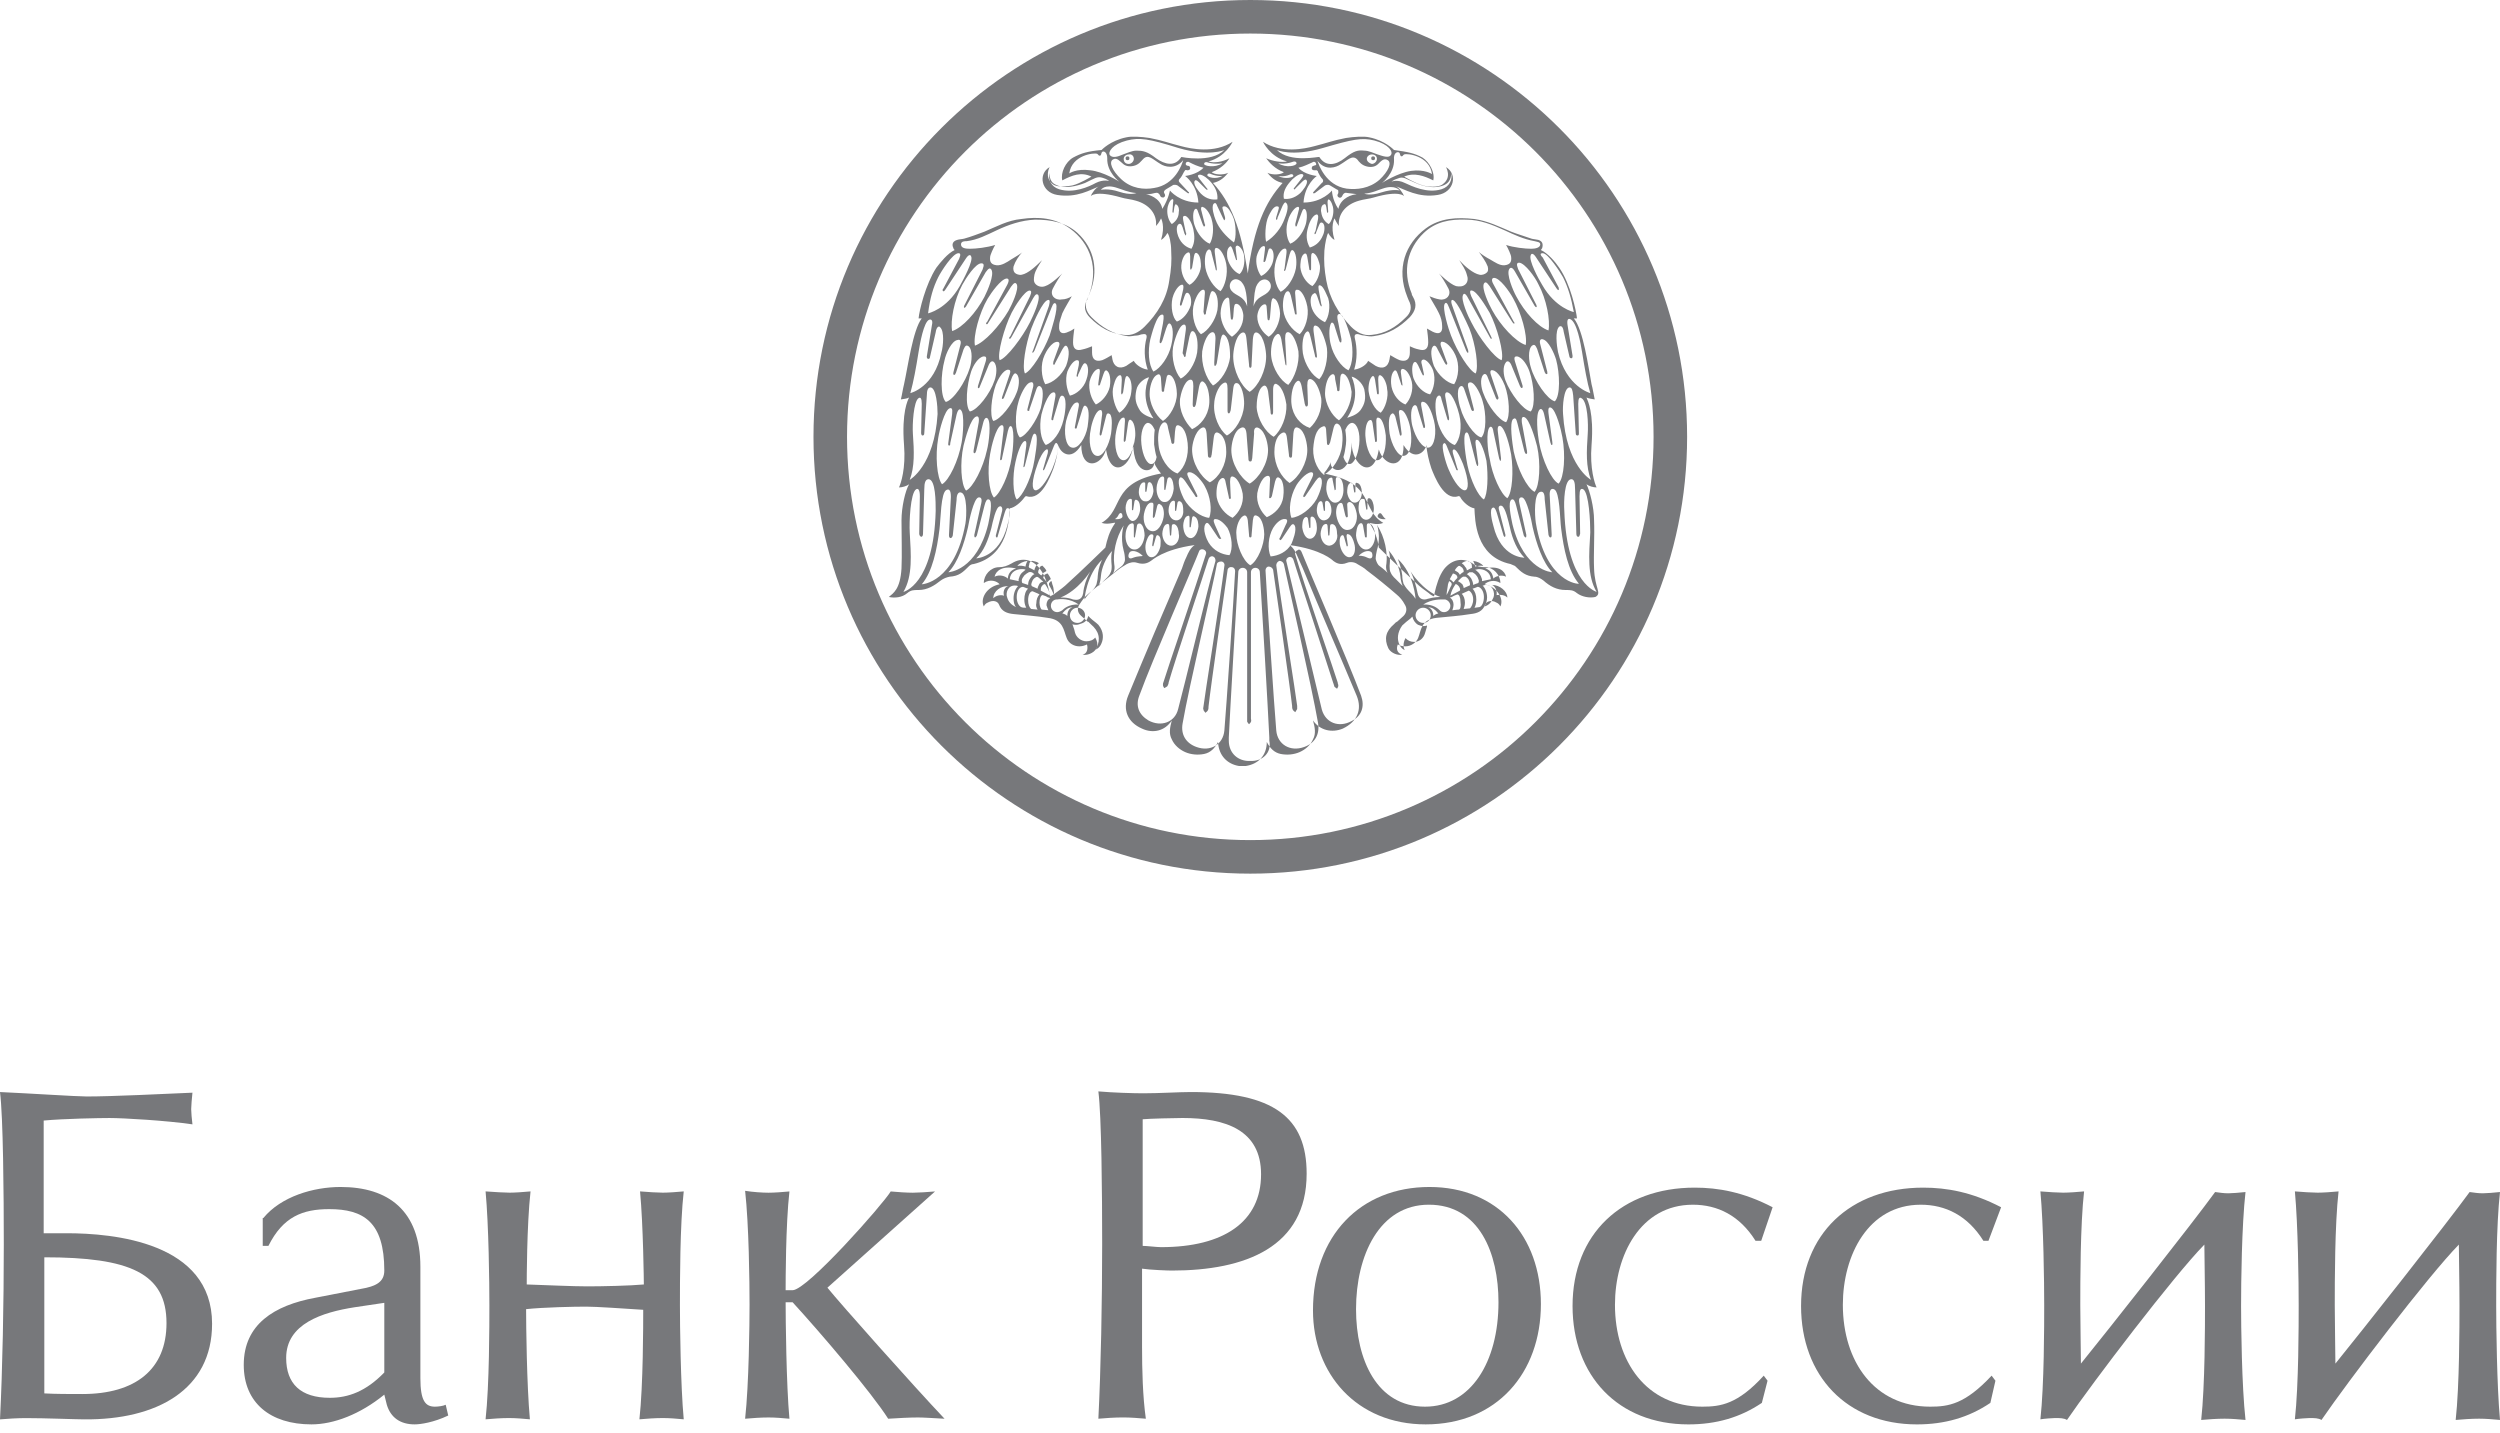 <svg width="150" height="86" viewBox="0 0 150 86" fill="none" xmlns="http://www.w3.org/2000/svg">
<path d="M5.204 65.789C6.723 65.789 9.8 65.637 11.547 65.561C11.509 65.903 11.471 66.397 11.471 66.549C11.471 66.739 11.509 67.157 11.547 67.461C9.99 67.233 7.407 67.081 6.571 67.081C6.002 67.081 3.836 67.119 2.621 67.233V73.994H3.988C6.799 73.994 12.725 74.526 12.725 79.426C12.725 83.376 9.42 85.2 5.052 85.162C4.558 85.162 2.735 85.086 1.557 85.086C1.064 85.086 0.418 85.124 0 85.162C0.152 82.199 0.228 78.096 0.228 74.678C0.228 71.639 0.19 67.005 0 65.523C1.709 65.599 4.596 65.789 5.204 65.789ZM2.659 83.604C3.343 83.642 4.178 83.642 4.938 83.642C8.129 83.642 9.99 82.161 9.99 79.388C9.99 76.387 7.787 75.438 2.659 75.438V83.604Z" fill="#77787B"/>
<path d="M15.803 73.08C16.866 71.788 18.803 71.219 20.437 71.219C23.285 71.219 25.223 72.624 25.223 76.005V82.69C25.223 84.058 25.526 84.4 26.096 84.4C26.286 84.4 26.59 84.362 26.742 84.285L26.894 84.931C26.02 85.349 25.223 85.463 24.881 85.463C24.007 85.463 23.437 85.045 23.209 84.285L23.058 83.678C21.614 84.855 20.019 85.463 18.689 85.463C16.22 85.463 14.625 84.171 14.625 81.892C14.625 79.461 16.448 78.322 18.917 77.866L21.652 77.334C22.564 77.182 23.058 76.916 23.058 76.233C23.058 73.308 21.804 72.548 19.753 72.548C18.157 72.548 16.98 73.004 16.106 74.751H15.764V73.08H15.803ZM23.058 78.17L21.272 78.436C19.335 78.74 17.17 79.424 17.17 81.475C17.17 83.032 18.044 83.868 19.791 83.868C20.892 83.868 21.956 83.488 23.058 82.348V78.17Z" fill="#77787B"/>
<path d="M30.578 71.56C30.882 71.56 31.452 71.522 31.832 71.484C31.604 73.536 31.604 76.916 31.604 77.068C32.743 77.106 34.377 77.182 35.25 77.182C36.124 77.182 37.833 77.144 38.631 77.068C38.631 76.916 38.593 73.498 38.403 71.484C38.859 71.522 39.467 71.56 39.77 71.56C40.074 71.56 40.644 71.522 41.024 71.484C40.796 73.498 40.796 76.916 40.796 78.322C40.796 79.461 40.834 83.108 41.024 85.159C40.606 85.121 40.188 85.083 39.77 85.083C39.315 85.083 38.783 85.121 38.365 85.159C38.593 83.108 38.593 79.461 38.593 78.588C37.415 78.512 35.782 78.398 35.174 78.398C34.453 78.398 32.629 78.436 31.566 78.549C31.566 79.461 31.604 83.108 31.794 85.159C31.376 85.121 30.958 85.083 30.54 85.083C30.084 85.083 29.553 85.121 29.135 85.159C29.363 83.108 29.363 79.461 29.363 78.322C29.363 76.954 29.325 73.536 29.135 71.484C29.666 71.522 30.274 71.56 30.578 71.56Z" fill="#77787B"/>
<path d="M46.112 71.563C46.416 71.563 46.986 71.525 47.366 71.487C47.138 73.5 47.138 76.919 47.138 77.413H47.556C48.429 77.413 52.988 72.247 53.443 71.487C53.823 71.525 54.431 71.563 54.773 71.563C55.039 71.563 55.684 71.525 56.102 71.487L49.645 77.261C50.443 78.249 54.735 83.073 56.672 85.124C55.95 85.086 55.419 85.048 55.077 85.048C54.583 85.048 53.861 85.086 53.291 85.124C52.304 83.566 49.227 79.958 47.556 78.135H47.138C47.138 79.122 47.176 83.073 47.366 85.124C46.948 85.086 46.53 85.048 46.112 85.048C45.657 85.048 45.125 85.086 44.707 85.124C44.935 83.073 44.973 79.426 44.973 78.287C44.973 76.919 44.935 73.5 44.707 71.449C45.163 71.525 45.771 71.563 46.112 71.563Z" fill="#77787B"/>
<path d="M68.599 65.598C69.549 65.598 70.764 65.522 71.448 65.522C76.424 65.522 78.399 67.042 78.399 70.422C78.399 74.829 74.715 76.234 70.308 76.234C70.081 76.234 69.017 76.196 68.523 76.12V80.792C68.523 82.16 68.561 83.793 68.751 85.123C68.295 85.085 67.84 85.046 67.384 85.046C66.89 85.046 66.32 85.085 65.902 85.123C66.054 82.16 66.13 78.057 66.13 74.639C66.13 71.6 66.092 66.966 65.902 65.484C66.776 65.56 67.992 65.598 68.599 65.598ZM69.663 74.829C73.423 74.829 75.664 73.309 75.664 70.46C75.664 67.801 73.537 67.08 70.954 67.08C70.498 67.08 68.941 67.118 68.561 67.156V74.753C68.827 74.753 69.397 74.829 69.663 74.829Z" fill="#77787B"/>
<path d="M92.454 78.246C92.454 82.386 89.795 85.463 85.54 85.463C81.4 85.463 78.779 82.424 78.779 78.626C78.779 74.144 81.628 71.219 85.768 71.219C89.871 71.219 92.454 74.182 92.454 78.246ZM81.362 78.55C81.362 81.589 82.616 84.4 85.502 84.4C88.237 84.4 89.909 81.74 89.909 78.132C89.909 75.207 88.769 72.282 85.73 72.282C82.768 72.282 81.362 75.321 81.362 78.55Z" fill="#77787B"/>
<path d="M105.673 74.448H105.331C104.381 72.929 103.052 72.283 101.571 72.283C98.418 72.283 96.898 75.322 96.898 78.285C96.898 81.704 98.798 84.4 102.14 84.4C103.242 84.4 104.267 84.249 105.825 82.539L106.053 82.843L105.711 84.173C104.419 85.046 102.976 85.464 101.305 85.464C97.088 85.464 94.353 82.539 94.353 78.361C94.353 74.031 97.316 71.258 101.684 71.258C103.09 71.258 104.609 71.524 106.357 72.435L105.673 74.448Z" fill="#77787B"/>
<path d="M119.308 74.448H119.004C118.054 72.929 116.725 72.283 115.243 72.283C112.091 72.283 110.571 75.322 110.571 78.285C110.571 81.704 112.471 84.4 115.813 84.4C116.915 84.4 117.902 84.249 119.498 82.539L119.726 82.843L119.422 84.173C118.13 85.046 116.687 85.464 115.016 85.464C110.799 85.464 108.064 82.539 108.064 78.361C108.064 74.031 111.027 71.258 115.395 71.258C116.801 71.258 118.32 71.524 120.067 72.435L119.308 74.448Z" fill="#77787B"/>
<path d="M123.297 85.083C123.146 85.083 122.652 85.121 122.424 85.159C122.652 83.108 122.652 79.461 122.652 78.322C122.652 76.954 122.614 73.536 122.424 71.484C122.88 71.522 123.487 71.56 123.791 71.56C124.095 71.56 124.665 71.522 125.045 71.484C124.817 73.498 124.817 76.916 124.817 78.322C124.817 79.461 124.855 81.056 124.855 81.816C126.336 79.993 131.616 73.308 132.907 71.522C133.211 71.56 133.401 71.598 133.705 71.598C133.857 71.598 134.427 71.56 134.731 71.522C134.503 73.536 134.465 76.954 134.465 78.36C134.465 79.499 134.503 83.146 134.731 85.197C134.313 85.159 133.895 85.121 133.477 85.121C133.021 85.121 132.49 85.159 132.072 85.197C132.3 83.146 132.3 79.499 132.3 78.36C132.3 76.954 132.262 75.245 132.262 74.675C130.439 76.536 125.577 82.918 124.019 85.197C123.829 85.083 123.601 85.083 123.297 85.083Z" fill="#77787B"/>
<path d="M138.567 85.083C138.415 85.083 137.921 85.121 137.693 85.159C137.921 83.108 137.921 79.461 137.921 78.322C137.921 76.954 137.883 73.536 137.693 71.484C138.149 71.522 138.757 71.56 139.061 71.56C139.365 71.56 139.934 71.522 140.314 71.484C140.086 73.498 140.086 76.916 140.086 78.322C140.086 79.461 140.124 81.056 140.124 81.816C141.606 79.993 146.886 73.308 148.177 71.522C148.481 71.56 148.671 71.598 148.975 71.598C149.127 71.598 149.696 71.56 150 71.522C149.772 73.536 149.772 76.954 149.772 78.36C149.772 79.499 149.81 83.146 150 85.197C149.582 85.159 149.165 85.121 148.747 85.121C148.291 85.121 147.759 85.159 147.341 85.197C147.569 83.146 147.569 79.499 147.569 78.36C147.569 76.954 147.531 75.245 147.531 74.675C145.708 76.536 140.846 82.918 139.289 85.197C139.099 85.083 138.871 85.083 138.567 85.083Z" fill="#77787B"/>
<path d="M75.018 0C60.546 0 48.809 11.737 48.809 26.209C48.809 40.682 60.546 52.419 75.018 52.419C89.49 52.419 101.227 40.682 101.227 26.209C101.227 11.737 89.49 0 75.018 0ZM75.018 50.406C61.647 50.406 50.822 39.58 50.822 26.209C50.822 12.839 61.647 2.013 75.018 2.013C88.388 2.013 99.214 12.839 99.214 26.209C99.214 39.58 88.388 50.406 75.018 50.406Z" fill="#77787B"/>
<path d="M67.537 9.497C67.537 9.573 67.575 9.611 67.651 9.611C67.727 9.611 67.765 9.573 67.765 9.497C67.765 9.421 67.727 9.383 67.651 9.383C67.575 9.383 67.537 9.421 67.537 9.497Z" fill="#77787B"/>
<path d="M82.387 9.611C82.463 9.611 82.501 9.573 82.501 9.497C82.501 9.421 82.463 9.383 82.387 9.383C82.311 9.383 82.273 9.421 82.273 9.497C82.273 9.573 82.311 9.611 82.387 9.611Z" fill="#77787B"/>
<path d="M95.644 34.108C95.607 33.273 95.683 32.133 95.644 31.221C95.644 30.424 95.379 29.436 95.189 29.056C95.341 29.17 95.607 29.246 95.796 29.246C95.683 29.018 95.379 28.107 95.493 26.701C95.644 24.764 95.265 24.042 95.189 23.852C95.379 23.928 95.493 23.928 95.683 23.966C95.607 23.624 95.569 23.321 95.493 23.055C95.303 22.029 94.999 19.788 94.429 19.104C94.429 19.104 94.543 19.104 94.619 19.104C94.581 18.686 94.239 17.053 93.555 16.066C93.328 15.724 92.872 15.192 92.454 15.002C92.492 14.964 92.492 14.926 92.53 14.888C92.606 14.622 92.53 14.47 92.302 14.394C92.15 14.356 91.998 14.356 91.884 14.318C91.466 14.166 91.049 14.052 90.669 13.9C89.947 13.597 89.263 13.255 88.466 13.141C87.44 13.027 86.414 13.065 85.541 13.71C84.325 14.622 83.755 16.104 84.439 17.813C84.477 17.889 84.477 17.927 84.515 18.003C84.743 18.421 84.667 18.762 84.325 19.066C83.755 19.636 83.11 20.016 82.312 20.092C81.818 20.168 81.4 19.94 81.059 19.598C80.299 18.8 79.767 17.889 79.577 16.825C79.463 16.179 79.425 15.724 79.463 15.04C79.501 14.584 79.615 14.09 79.691 13.976C79.691 13.976 79.843 14.28 80.071 14.394C79.805 13.559 80.071 13.103 80.071 13.103C80.071 13.103 80.185 13.369 80.337 13.559C80.261 12.875 80.717 12.267 81.552 12.039C81.78 11.963 82.198 11.925 82.426 11.849C83.983 11.393 84.249 11.773 84.249 11.773C84.173 11.583 83.945 11.241 83.718 11.165C84.287 11.355 85.085 11.887 86.262 11.697C87.25 11.545 87.478 10.444 86.756 10.026C86.756 10.026 87.136 10.634 86.566 11.052C86.3 11.279 85.617 11.203 85.389 11.127C84.933 11.014 84.249 10.596 84.249 10.596C84.857 10.33 85.465 10.558 85.996 10.824C86.111 10.368 85.769 9.722 85.351 9.456C84.857 9.19 84.477 9.114 83.641 9C83.641 9 83.11 8.431 82.16 8.241C81.856 8.165 81.249 8.203 80.755 8.279C79.957 8.431 79.615 8.582 78.856 8.772C78.286 8.924 76.88 9.228 75.779 8.507C75.779 8.507 76.197 9.418 77.222 9.684C76.918 9.76 76.386 9.684 75.969 9.494C76.159 9.76 76.501 10.14 77.032 10.33C76.88 10.482 76.349 10.52 76.045 10.368C76.349 10.748 76.614 10.9 76.956 10.976C75.893 12.153 75.247 13.634 74.867 16.407C74.449 13.634 73.842 12.153 72.778 10.976C73.12 10.9 73.386 10.748 73.69 10.368C73.386 10.52 72.854 10.482 72.702 10.33C73.234 10.14 73.614 9.76 73.766 9.494C73.348 9.722 72.816 9.798 72.512 9.684C73.538 9.418 73.956 8.507 73.956 8.507C72.854 9.228 71.449 8.924 70.879 8.772C70.119 8.582 69.777 8.431 68.98 8.279C68.486 8.203 67.878 8.165 67.574 8.241C66.625 8.431 66.093 9 66.093 9C65.257 9.076 64.877 9.19 64.383 9.456C63.928 9.722 63.624 10.368 63.738 10.824C64.308 10.52 64.877 10.292 65.485 10.596C65.485 10.596 64.801 11.014 64.346 11.127C64.118 11.165 63.472 11.279 63.168 11.052C62.636 10.634 62.978 10.026 62.978 10.026C62.256 10.444 62.484 11.545 63.434 11.697C64.611 11.887 65.409 11.393 65.979 11.165C65.751 11.241 65.485 11.621 65.447 11.773C65.447 11.773 65.675 11.393 67.27 11.849C67.498 11.925 67.916 11.963 68.144 12.039C68.98 12.267 69.435 12.875 69.359 13.559C69.549 13.369 69.663 13.103 69.663 13.103C69.663 13.103 69.929 13.559 69.663 14.394C69.891 14.28 70.043 13.976 70.043 13.976C70.157 14.09 70.271 14.584 70.271 15.04C70.309 15.686 70.271 16.142 70.157 16.825C70.005 17.927 69.435 18.838 68.676 19.598C68.334 19.94 67.916 20.168 67.422 20.092C66.625 20.016 65.979 19.636 65.409 19.066C65.105 18.762 64.991 18.421 65.219 18.003C65.257 17.965 65.257 17.889 65.295 17.813C65.979 16.104 65.409 14.584 64.194 13.71C63.32 13.065 62.294 12.989 61.269 13.141C60.471 13.217 59.787 13.597 59.066 13.9C58.648 14.052 58.268 14.204 57.85 14.318C57.698 14.356 57.546 14.356 57.432 14.394C57.166 14.47 57.09 14.66 57.205 14.888C57.205 14.926 57.242 14.964 57.28 15.002C56.863 15.192 56.407 15.762 56.179 16.066C55.533 17.053 55.153 18.648 55.115 19.104C55.191 19.104 55.305 19.104 55.305 19.104C54.773 19.788 54.47 22.029 54.242 23.055C54.166 23.359 54.128 23.662 54.052 23.966C54.242 23.928 54.394 23.928 54.546 23.852C54.47 24.004 54.09 24.726 54.242 26.701C54.356 28.107 54.052 29.018 53.938 29.246C54.128 29.246 54.394 29.17 54.546 29.056C54.318 29.436 54.09 30.424 54.09 31.221C54.09 32.133 54.128 33.311 54.09 34.108C54.014 35.362 53.596 35.59 53.33 35.818C53.672 35.894 54.128 35.855 54.432 35.59C54.66 35.4 54.812 35.4 55.115 35.4C55.647 35.4 56.065 35.134 56.445 34.83C56.597 34.716 56.787 34.64 56.977 34.602C57.546 34.564 57.774 34.336 58.154 33.956C58.23 33.88 58.344 33.842 58.42 33.842C60.509 33.349 60.547 31.145 60.585 30.5C60.889 30.462 61.269 30.12 61.459 29.854C61.497 29.816 61.535 29.74 61.611 29.778C62.484 30.044 63.016 28.6 63.206 28.107C63.358 27.689 63.472 27.157 63.51 26.701C63.548 27.081 64.232 27.765 64.877 26.701C64.877 28.259 66.093 27.993 66.359 26.967C66.663 28.866 67.992 27.955 67.992 26.549C67.992 28.714 69.321 28.372 69.246 27.727C69.321 28.031 69.663 28.41 69.663 28.41C66.587 28.98 67.46 30.576 66.093 31.373C66.549 31.525 67.004 31.259 66.891 31.411C66.549 31.905 66.435 32.361 66.321 32.855C66.321 32.855 64.725 34.412 64.08 34.982C63.852 35.21 63.586 35.4 63.32 35.59C63.244 35.666 63.13 35.704 63.016 35.78C62.978 35.704 62.978 35.628 62.978 35.59C62.864 35.058 62.712 34.564 62.408 34.146C61.953 33.538 61.307 33.425 60.699 33.804C60.433 33.956 60.205 34.032 59.939 34.032C59.446 34.032 59.028 34.488 59.028 34.982C59.408 34.716 59.825 34.868 59.977 35.058C59.18 35.21 58.8 35.931 59.028 36.387C59.066 36.311 59.142 36.197 59.256 36.159C59.597 35.969 59.863 36.083 59.939 36.273C60.091 36.691 60.433 36.805 60.813 36.843C61.497 36.919 62.18 36.957 62.864 37.071C63.814 37.185 63.814 37.831 64.004 38.287C64.118 38.59 64.421 38.78 64.763 38.78C64.915 38.78 65.067 38.742 65.219 38.666C65.295 38.932 65.219 39.236 64.953 39.274C65.181 39.35 65.637 39.198 65.789 38.894C66.055 38.325 65.941 37.869 65.447 37.451C65.409 37.413 65.371 37.375 65.333 37.337C65.295 37.299 65.295 37.299 65.257 37.299C65.143 37.185 64.991 37.071 64.877 36.957C64.649 36.767 64.611 36.501 64.763 36.273C64.915 36.045 65.067 35.818 65.257 35.666C65.827 35.172 66.435 34.716 67.042 34.222C67.232 34.07 67.422 33.956 67.612 33.842C67.764 33.766 67.992 33.69 68.22 33.766C68.676 33.918 68.942 33.728 69.056 33.652C69.132 33.614 69.777 32.969 71.677 32.703C71.411 32.893 71.297 33.159 71.183 33.425C71.069 33.652 70.993 33.88 70.917 34.108C69.815 36.653 68.752 39.16 67.688 41.743C67.346 42.579 67.65 43.339 68.524 43.718C69.169 44.022 69.891 43.87 70.309 43.225C70.195 43.642 70.119 44.022 70.309 44.364C70.461 44.706 70.765 44.972 71.107 45.124C71.449 45.276 71.866 45.314 72.246 45.238C72.626 45.162 72.892 44.896 73.082 44.516C73.12 45.352 73.652 45.846 74.335 45.959C74.373 45.959 74.449 45.959 74.487 45.959H74.525C74.563 45.959 74.563 45.959 74.563 45.959C74.639 45.959 74.677 45.959 74.753 45.959C75.475 45.846 76.007 45.352 76.007 44.516C76.197 44.896 76.463 45.162 76.842 45.238C77.222 45.314 77.64 45.276 77.982 45.124C78.324 44.972 78.628 44.706 78.779 44.364C78.969 44.022 78.894 43.642 78.779 43.225C79.197 43.832 79.919 43.984 80.565 43.718C81.438 43.3 81.742 42.579 81.4 41.743C80.337 39.198 79.235 36.691 78.172 34.108C78.058 33.88 77.982 33.652 77.868 33.425C77.754 33.159 77.64 32.893 77.374 32.703C79.311 32.969 79.957 33.614 79.995 33.652C80.109 33.728 80.375 33.956 80.831 33.766C81.021 33.69 81.287 33.728 81.438 33.842C81.628 33.956 81.856 34.07 82.008 34.222C82.616 34.678 83.224 35.172 83.793 35.666C83.983 35.818 84.173 36.045 84.287 36.273C84.439 36.501 84.401 36.767 84.211 36.957C84.097 37.071 83.945 37.185 83.831 37.299C83.793 37.299 83.793 37.337 83.755 37.337C83.718 37.375 83.68 37.413 83.641 37.451C83.148 37.869 83.034 38.325 83.3 38.894C83.452 39.198 83.907 39.35 84.135 39.274C83.831 39.198 83.755 38.932 83.869 38.666C83.983 38.742 84.135 38.78 84.325 38.78C84.667 38.78 84.971 38.552 85.085 38.287C85.275 37.831 85.237 37.185 86.186 37.071C86.908 36.995 87.554 36.957 88.238 36.843C88.618 36.805 88.959 36.691 89.111 36.273C89.187 36.083 89.491 35.969 89.795 36.159C89.909 36.197 89.985 36.311 90.023 36.387C90.251 35.931 89.833 35.21 89.073 35.058C89.263 34.868 89.681 34.754 90.023 34.982C90.023 34.488 89.605 34.032 89.111 34.032C88.845 34.032 88.579 33.994 88.352 33.804C87.744 33.425 87.098 33.576 86.642 34.146C86.338 34.564 86.186 35.096 86.073 35.59C86.073 35.628 86.073 35.704 86.034 35.78C85.921 35.742 85.807 35.666 85.731 35.59C85.465 35.4 85.199 35.21 84.971 34.982C84.325 34.412 82.73 32.855 82.73 32.855C82.654 32.323 82.502 31.905 82.198 31.411C82.122 31.297 82.54 31.563 82.996 31.373C81.628 30.576 82.54 28.98 79.425 28.41C79.425 28.41 79.767 28.031 79.843 27.727C79.767 28.372 81.097 28.676 81.097 26.549C81.097 27.955 82.426 28.866 82.73 26.967C83.034 27.993 84.249 28.259 84.211 26.701C84.857 27.765 85.541 27.081 85.579 26.701C85.617 27.157 85.731 27.651 85.883 28.107C86.073 28.6 86.642 30.044 87.478 29.778C87.554 29.74 87.63 29.816 87.63 29.854C87.782 30.12 88.162 30.462 88.466 30.5C88.504 31.183 88.504 33.386 90.631 33.842C90.707 33.88 90.82 33.918 90.897 33.956C91.276 34.336 91.542 34.564 92.074 34.602C92.264 34.602 92.454 34.716 92.606 34.83C92.986 35.172 93.403 35.4 93.935 35.4C94.239 35.4 94.391 35.4 94.619 35.59C94.923 35.818 95.379 35.894 95.721 35.818C96.138 35.59 95.683 35.324 95.644 34.108ZM66.891 31.145C66.891 31.145 67.042 31.07 67.118 30.88C67.232 30.69 67.346 30.804 67.346 30.956C67.384 31.069 67.194 31.183 66.891 31.145ZM65.409 34.298C65.181 34.716 65.029 35.172 64.991 35.59C64.915 36.045 64.573 36.008 64.383 35.969C64.004 35.818 63.624 35.855 63.624 35.855C64.687 35.438 65.409 34.298 65.409 34.298ZM63.168 35.134C63.206 35.21 63.244 35.514 63.244 35.704C63.168 35.514 63.054 35.286 62.94 35.096C62.94 35.096 62.94 35.058 62.94 35.02C62.94 34.982 62.978 34.944 63.016 34.906C63.054 34.868 63.054 34.868 63.092 34.868C63.13 34.982 63.13 35.058 63.168 35.134ZM62.484 35.21C62.56 35.096 62.636 35.02 62.712 35.058C62.864 35.286 62.978 35.514 63.016 35.742C62.826 35.628 62.636 35.552 62.446 35.438C62.446 35.362 62.446 35.286 62.484 35.21ZM62.332 35.096C62.294 35.172 62.256 35.248 62.256 35.324C62.142 35.286 62.029 35.21 61.914 35.172C61.914 35.134 61.877 35.134 61.877 35.096C61.877 35.02 61.914 34.906 61.953 34.83C61.99 34.754 62.066 34.678 62.142 34.64C62.18 34.602 62.256 34.602 62.294 34.64C62.37 34.678 62.408 34.754 62.484 34.792C62.484 34.792 62.484 34.83 62.522 34.83C62.56 34.868 62.56 34.868 62.598 34.906C62.484 34.906 62.37 34.982 62.332 35.096ZM62.864 34.412C62.94 34.526 63.016 34.64 63.054 34.754C63.016 34.754 62.978 34.792 62.94 34.83C62.902 34.868 62.864 34.906 62.826 34.944C62.75 34.868 62.674 34.754 62.598 34.678V34.64C62.598 34.602 62.636 34.564 62.674 34.488C62.75 34.45 62.788 34.412 62.864 34.412ZM62.484 33.956C62.522 33.956 62.522 33.918 62.56 33.956C62.636 34.032 62.75 34.146 62.788 34.26C62.712 34.298 62.674 34.336 62.598 34.374C62.56 34.412 62.522 34.488 62.484 34.526C62.408 34.488 62.332 34.412 62.294 34.374C62.294 34.374 62.294 34.336 62.294 34.298C62.294 34.222 62.332 34.184 62.37 34.108C62.37 34.032 62.408 33.994 62.484 33.956ZM61.763 33.804C61.801 33.69 61.877 33.652 61.953 33.652C62.066 33.69 62.18 33.69 62.294 33.766L62.332 33.804C62.256 33.842 62.18 33.918 62.142 33.994C62.104 34.07 62.066 34.146 62.066 34.222C61.99 34.184 61.877 34.108 61.763 34.07C61.763 34.07 61.725 34.032 61.725 33.994C61.725 33.956 61.763 33.88 61.763 33.804ZM61.877 34.336H61.914C61.953 34.374 62.029 34.412 62.066 34.45C61.953 34.488 61.877 34.602 61.801 34.716C61.725 34.83 61.687 34.944 61.687 35.096C61.573 35.058 61.459 35.02 61.345 34.982C61.307 34.944 61.307 34.868 61.307 34.83C61.307 34.716 61.383 34.64 61.459 34.526C61.535 34.45 61.649 34.374 61.725 34.336C61.763 34.336 61.801 34.298 61.877 34.336ZM61.307 34.374C61.193 34.488 61.155 34.64 61.117 34.754C61.117 34.792 61.117 34.83 61.117 34.868C60.927 34.83 60.775 34.792 60.585 34.754C60.623 34.298 61.003 34.146 61.307 34.146C61.383 34.146 61.459 34.146 61.535 34.184C61.459 34.26 61.383 34.298 61.307 34.374ZM61.649 33.652C61.649 33.69 61.611 33.69 61.611 33.728C61.573 33.804 61.535 33.918 61.535 33.994C61.383 33.956 61.231 33.918 61.041 33.956C61.155 33.804 61.383 33.69 61.649 33.652ZM59.673 34.602C59.749 34.26 60.129 33.918 60.965 34.108C60.547 34.222 60.471 34.564 60.471 34.716C60.319 34.564 59.977 34.45 59.673 34.602ZM60.243 35.742C60.015 35.666 59.749 35.742 59.597 35.894C59.597 35.476 60.053 35.134 60.509 35.172C60.243 35.21 60.167 35.552 60.243 35.742ZM60.433 35.855C60.319 35.59 60.471 35.096 60.927 35.134C60.965 35.134 61.041 35.134 61.079 35.172C60.927 35.324 60.813 35.59 60.813 35.894C60.813 36.121 60.851 36.311 60.965 36.425C60.699 36.311 60.509 36.121 60.433 35.855ZM61.269 36.425C61.117 36.349 61.003 36.121 61.003 35.818C61.003 35.476 61.155 35.21 61.383 35.21C61.497 35.248 61.573 35.286 61.687 35.324C61.535 35.438 61.459 35.704 61.459 35.969C61.459 36.159 61.497 36.311 61.573 36.463C61.459 36.463 61.345 36.463 61.269 36.425ZM62.256 36.577C62.142 36.577 61.99 36.539 61.877 36.539C61.763 36.463 61.687 36.273 61.687 36.008C61.687 35.704 61.801 35.476 61.953 35.476C62.104 35.552 62.256 35.59 62.37 35.666C62.256 35.78 62.18 35.969 62.18 36.197C62.142 36.311 62.18 36.463 62.256 36.577ZM62.902 36.615C62.788 36.615 62.636 36.577 62.522 36.577C62.446 36.577 62.37 36.349 62.37 36.159C62.37 35.931 62.446 35.704 62.56 35.704C62.674 35.742 62.788 35.78 62.826 35.818C62.864 35.855 62.978 35.855 63.016 35.894C62.864 35.969 62.788 36.121 62.788 36.311C62.826 36.425 62.864 36.539 62.902 36.615ZM63.434 36.729C63.206 36.729 63.054 36.539 63.054 36.349C63.054 36.159 63.168 36.008 63.358 35.969C63.396 35.969 63.396 35.969 63.434 35.969C63.624 35.931 64.194 35.894 64.725 36.273C64.118 36.235 63.814 36.539 63.738 36.615C63.624 36.691 63.51 36.729 63.434 36.729ZM64.042 36.957C63.928 36.843 63.738 36.805 63.738 36.805C63.966 36.539 64.08 36.463 64.346 36.425C64.004 36.577 64.042 36.957 64.042 36.957ZM64.194 36.919C64.194 36.691 64.383 36.463 64.649 36.463C64.877 36.463 65.105 36.653 65.105 36.919C65.105 37.147 64.915 37.375 64.649 37.375C64.383 37.375 64.194 37.185 64.194 36.919ZM65.295 36.957C65.333 36.995 65.371 37.033 65.409 37.071C65.561 37.223 65.751 37.337 65.903 37.489C66.245 37.907 66.207 38.325 66.093 38.59C65.979 38.894 65.751 38.97 65.751 38.97C65.751 38.97 65.979 38.704 65.713 38.249C65.599 38.401 65.409 38.477 65.181 38.477C64.877 38.477 64.573 38.249 64.497 37.945C64.497 37.907 64.421 37.641 64.383 37.565C64.383 37.527 64.346 37.489 64.346 37.451C64.421 37.489 64.498 37.489 64.573 37.489C64.687 37.489 64.763 37.451 64.877 37.413C65.143 37.337 65.257 37.147 65.295 36.957ZM65.789 35.058C65.751 35.134 65.675 35.324 65.485 35.476C65.333 35.628 65.219 35.742 65.067 35.969C65.067 35.969 65.181 34.488 66.131 33.576C66.131 33.576 65.903 33.994 65.865 34.564C65.865 34.716 65.827 34.906 65.789 35.058ZM66.701 33.956C66.701 34.07 66.701 34.26 66.625 34.374C66.549 34.564 66.321 34.754 66.321 34.754L65.903 35.172C65.903 35.172 66.017 35.02 66.055 34.564C66.093 34.108 66.321 33.462 66.776 33.007C66.739 33.007 66.625 33.197 66.701 33.956ZM67.498 33.576C67.498 33.728 67.384 33.918 67.27 33.994C67.004 34.184 66.776 34.412 66.776 34.412C66.776 34.412 66.928 34.222 66.853 33.842C66.776 33.235 66.928 32.285 67.422 31.525C67.422 31.525 67.194 32.209 67.422 33.045C67.46 33.159 67.498 33.386 67.498 33.576ZM85.617 37.603C85.617 37.641 85.503 37.945 85.503 37.983C85.427 38.286 85.161 38.514 84.857 38.514C84.629 38.514 84.477 38.438 84.325 38.287C84.097 38.742 84.287 39.008 84.287 39.008C84.287 39.008 84.059 38.932 83.945 38.628C83.831 38.362 83.831 37.945 84.135 37.527C84.287 37.375 84.439 37.261 84.629 37.109C84.667 37.071 84.705 37.033 84.743 36.995C84.781 37.185 84.895 37.375 85.085 37.489C85.199 37.527 85.275 37.565 85.389 37.565C85.465 37.565 85.541 37.565 85.617 37.527C85.617 37.527 85.617 37.565 85.617 37.603ZM85.389 37.375C85.161 37.375 84.933 37.185 84.933 36.919C84.933 36.691 85.123 36.463 85.389 36.463C85.617 36.463 85.845 36.653 85.845 36.919C85.845 37.185 85.655 37.375 85.389 37.375ZM85.996 36.957C85.996 36.957 86.034 36.577 85.693 36.425C85.959 36.463 86.073 36.539 86.3 36.805C86.3 36.805 86.111 36.843 85.996 36.957ZM87.516 36.577C87.364 36.577 87.25 36.615 87.136 36.615C87.174 36.539 87.212 36.387 87.212 36.273C87.212 36.121 87.136 35.931 86.984 35.855C87.022 35.855 87.136 35.818 87.174 35.78C87.25 35.742 87.326 35.704 87.44 35.666C87.554 35.666 87.63 35.855 87.63 36.121C87.668 36.349 87.63 36.577 87.516 36.577ZM87.554 35.21C87.592 35.286 87.63 35.362 87.592 35.438C87.364 35.552 87.174 35.666 87.022 35.742C87.06 35.514 87.174 35.286 87.326 35.058C87.364 35.02 87.478 35.096 87.554 35.21ZM87.478 34.868C87.516 34.83 87.516 34.83 87.554 34.792C87.554 34.792 87.554 34.792 87.592 34.754C87.668 34.678 87.706 34.64 87.782 34.602C87.82 34.602 87.858 34.602 87.934 34.602C88.01 34.64 88.086 34.716 88.124 34.792C88.162 34.868 88.2 34.982 88.2 35.058C88.2 35.096 88.2 35.134 88.162 35.134C88.048 35.172 87.934 35.248 87.82 35.286C87.82 35.21 87.782 35.134 87.744 35.058C87.668 34.982 87.554 34.906 87.478 34.868ZM88.2 36.501C88.086 36.501 87.934 36.539 87.82 36.539C87.858 36.425 87.896 36.311 87.896 36.159C87.896 35.931 87.82 35.742 87.706 35.628C87.858 35.552 87.972 35.514 88.124 35.438C88.238 35.476 88.39 35.666 88.39 35.969C88.39 36.235 88.276 36.425 88.2 36.501ZM88.769 36.425C88.693 36.425 88.579 36.463 88.466 36.463C88.541 36.349 88.579 36.159 88.579 35.969C88.579 35.704 88.504 35.476 88.352 35.324C88.466 35.286 88.579 35.248 88.655 35.21C88.845 35.21 89.035 35.476 89.035 35.818C89.035 36.121 88.921 36.387 88.769 36.425ZM88.731 34.374C88.655 34.298 88.579 34.222 88.504 34.184C88.579 34.184 88.655 34.146 88.731 34.146C89.035 34.146 89.415 34.298 89.453 34.754C89.301 34.792 89.111 34.83 88.921 34.868C88.921 34.83 88.921 34.792 88.921 34.754C88.883 34.64 88.845 34.526 88.731 34.374ZM89.605 35.855C89.491 36.121 89.339 36.311 89.073 36.387C89.149 36.235 89.225 36.045 89.225 35.855C89.225 35.552 89.111 35.286 88.959 35.134C89.035 35.134 89.073 35.096 89.111 35.096C89.567 35.058 89.719 35.59 89.605 35.855ZM90.441 35.855C90.289 35.704 90.061 35.666 89.795 35.704C89.833 35.514 89.757 35.21 89.529 35.096C89.985 35.096 90.441 35.476 90.441 35.855ZM90.365 34.602C90.061 34.45 89.681 34.602 89.605 34.716C89.567 34.564 89.529 34.222 89.111 34.108C89.909 33.918 90.289 34.26 90.365 34.602ZM88.997 33.956C88.807 33.918 88.655 33.956 88.504 33.994C88.504 33.918 88.466 33.804 88.427 33.728C88.427 33.69 88.39 33.69 88.39 33.652C88.655 33.69 88.883 33.804 88.997 33.956ZM88.579 34.526C88.655 34.602 88.693 34.716 88.731 34.83C88.731 34.868 88.731 34.944 88.693 34.982C88.579 35.02 88.466 35.058 88.39 35.096C88.39 34.982 88.352 34.868 88.276 34.716C88.2 34.602 88.086 34.488 88.01 34.45C88.048 34.412 88.124 34.374 88.162 34.336H88.2C88.238 34.336 88.314 34.336 88.352 34.336C88.39 34.374 88.504 34.412 88.579 34.526ZM87.744 33.766C87.858 33.69 87.972 33.652 88.086 33.652C88.124 33.652 88.2 33.728 88.276 33.804C88.314 33.88 88.314 33.956 88.314 33.994C88.314 34.032 88.314 34.032 88.314 34.07C88.2 34.108 88.124 34.184 88.01 34.222C88.01 34.146 87.972 34.07 87.896 33.994C87.858 33.918 87.782 33.842 87.706 33.804C87.706 33.804 87.744 33.766 87.744 33.766ZM87.516 33.956C87.554 33.956 87.554 33.956 87.592 33.956C87.63 33.994 87.706 34.032 87.744 34.07C87.782 34.146 87.82 34.184 87.82 34.26C87.82 34.298 87.82 34.336 87.782 34.336C87.706 34.374 87.63 34.45 87.592 34.488C87.554 34.412 87.516 34.374 87.478 34.336C87.402 34.298 87.364 34.26 87.288 34.222C87.326 34.146 87.402 34.032 87.516 33.956ZM87.174 34.412C87.25 34.412 87.288 34.45 87.364 34.488C87.402 34.526 87.44 34.564 87.44 34.64V34.678C87.364 34.754 87.288 34.83 87.212 34.944C87.174 34.906 87.136 34.868 87.098 34.83C87.06 34.792 87.022 34.792 86.984 34.754C87.06 34.64 87.098 34.526 87.174 34.412ZM86.87 35.134C86.87 35.058 86.908 34.982 86.946 34.868C86.984 34.868 86.984 34.906 87.022 34.906C87.06 34.944 87.098 34.982 87.098 35.02C87.098 35.058 87.098 35.058 87.098 35.096C86.984 35.286 86.908 35.514 86.794 35.704C86.794 35.514 86.87 35.21 86.87 35.134ZM86.642 35.969C86.68 35.969 86.68 35.969 86.718 35.969C86.87 36.008 87.022 36.159 87.022 36.349C87.022 36.577 86.832 36.729 86.642 36.729C86.528 36.729 86.452 36.691 86.376 36.615C86.3 36.539 85.996 36.235 85.389 36.273C85.921 35.931 86.452 35.969 86.642 35.969ZM86.414 35.818C86.414 35.818 86.034 35.818 85.655 35.931C85.465 36.008 85.123 36.008 85.047 35.552C84.971 35.134 84.819 34.678 84.629 34.26C84.629 34.298 85.351 35.438 86.414 35.818ZM84.933 35.931C84.819 35.742 84.667 35.59 84.515 35.438C84.363 35.286 84.249 35.096 84.211 35.02C84.173 34.906 84.135 34.716 84.135 34.526C84.059 33.956 83.869 33.538 83.869 33.538C84.857 34.45 84.933 35.931 84.933 35.931ZM84.021 34.564C84.059 35.02 84.173 35.172 84.173 35.172L83.755 34.754C83.755 34.754 83.528 34.564 83.452 34.374C83.376 34.26 83.376 34.07 83.376 33.956C83.452 33.197 83.3 33.007 83.3 33.007C83.718 33.462 83.983 34.108 84.021 34.564ZM82.92 30.88C83.034 31.07 83.148 31.145 83.148 31.145C82.844 31.183 82.654 31.069 82.654 30.956C82.692 30.841 82.806 30.69 82.92 30.88ZM82.616 33.007C82.882 32.171 82.616 31.487 82.616 31.487C83.11 32.247 83.262 33.197 83.186 33.804C83.11 34.184 83.262 34.374 83.262 34.374C83.262 34.374 83.034 34.146 82.768 33.956C82.654 33.88 82.578 33.69 82.54 33.538C82.54 33.386 82.578 33.159 82.616 33.007ZM95.265 26.017C95.189 27.119 95.151 27.993 95.455 28.79C95.455 28.79 93.973 27.955 93.783 24.84C93.745 24.384 93.821 23.283 94.163 23.245C94.315 23.245 94.353 23.396 94.391 23.738L94.543 25.98C94.543 26.093 94.581 26.131 94.657 26.131C94.733 26.131 94.733 26.055 94.733 25.98L94.695 24.232C94.695 23.89 94.771 23.814 94.885 23.89C95.265 24.08 95.303 25.486 95.265 26.017ZM85.427 22.409L85.313 21.877C85.237 21.649 85.313 21.573 85.427 21.573C85.693 21.611 85.959 22.105 85.996 22.257C86.148 22.751 86.034 23.321 85.807 23.662C85.427 23.587 85.009 23.207 84.819 22.713C84.743 22.523 84.667 21.991 84.819 21.763C84.895 21.687 84.971 21.687 85.085 21.915L85.313 22.409C85.351 22.447 85.351 22.523 85.389 22.523C85.465 22.523 85.427 22.485 85.427 22.409ZM86.034 21.953C85.959 21.763 85.769 21.079 85.959 20.814C86.034 20.7 86.148 20.7 86.262 20.965L86.68 21.763C86.718 21.801 86.756 21.915 86.794 21.877C86.87 21.839 86.832 21.763 86.794 21.687L86.49 20.852C86.376 20.586 86.452 20.472 86.566 20.51C86.908 20.548 87.25 21.117 87.326 21.307C87.592 21.877 87.516 22.637 87.25 23.055C86.832 22.979 86.3 22.523 86.034 21.953ZM88.086 21.003L87.136 18.345C87.022 18.041 87.098 17.965 87.174 18.003C87.44 18.079 87.972 19.294 88.162 19.712C88.541 20.662 88.731 22.029 88.541 22.409C88.162 22.257 87.44 21.117 87.06 20.13C86.908 19.75 86.528 18.497 86.68 18.231C86.756 18.117 86.832 18.155 86.946 18.459L87.972 21.041C88.01 21.117 88.048 21.193 88.086 21.155C88.124 21.155 88.086 21.079 88.086 21.003ZM89.453 20.168L88.276 17.775C88.162 17.509 88.2 17.395 88.314 17.433C88.618 17.471 89.149 18.383 89.377 18.762C89.833 19.636 90.251 21.193 90.099 21.611C89.681 21.497 88.731 20.244 88.276 19.332C88.086 18.99 87.63 17.965 87.782 17.699C87.82 17.585 87.934 17.585 88.086 17.889L89.377 20.206C89.415 20.282 89.453 20.358 89.491 20.32C89.529 20.32 89.491 20.244 89.453 20.168ZM90.82 19.294L89.605 17.053C89.453 16.787 89.529 16.673 89.643 16.673C89.985 16.673 90.555 17.471 90.783 17.889C91.276 18.762 91.656 20.13 91.542 20.7C90.934 20.51 90.023 19.522 89.529 18.61C89.339 18.269 88.883 17.319 89.035 17.015C89.111 16.901 89.187 16.901 89.377 17.167L90.745 19.332C90.783 19.37 90.82 19.446 90.859 19.408C90.897 19.408 90.859 19.332 90.82 19.294ZM92.188 18.307L91.086 16.142C90.972 15.838 91.01 15.762 91.162 15.762C91.504 15.8 92.112 16.635 92.302 17.053C92.796 17.965 93.024 19.218 92.91 19.826C92.302 19.636 91.466 18.724 90.972 17.775C90.783 17.433 90.365 16.445 90.555 16.142C90.631 16.027 90.745 16.027 90.897 16.293L92.074 18.345C92.112 18.383 92.15 18.459 92.188 18.421C92.226 18.421 92.188 18.383 92.188 18.307ZM92.834 22.295L92.416 20.662C92.34 20.396 92.454 20.32 92.568 20.358C92.91 20.434 93.251 21.193 93.365 21.573C93.593 22.409 93.631 23.738 93.29 24.08C92.834 23.966 92.074 22.865 91.846 22.029C91.732 21.687 91.656 20.965 91.922 20.738C92.036 20.662 92.112 20.662 92.226 20.927L92.682 22.333C92.72 22.371 92.72 22.447 92.796 22.447C92.872 22.447 92.834 22.371 92.834 22.295ZM87.592 23.207C87.668 23.131 87.782 23.131 87.858 23.359L88.276 24.574C88.314 24.612 88.314 24.688 88.39 24.65C88.466 24.65 88.427 24.574 88.427 24.536L88.086 23.207C88.048 22.979 88.124 22.941 88.238 22.941C88.541 22.979 88.883 23.776 88.959 24.08C89.187 24.802 89.187 25.942 88.883 26.245C88.466 26.169 87.82 25.22 87.63 24.498C87.516 24.194 87.364 23.396 87.592 23.207ZM88.997 23.587C88.883 23.321 88.769 22.713 88.997 22.485C89.073 22.409 89.187 22.409 89.263 22.637L89.757 23.89C89.795 23.928 89.795 24.004 89.871 23.966C89.909 23.928 89.909 23.89 89.909 23.852L89.453 22.485C89.377 22.257 89.453 22.181 89.567 22.219C89.871 22.257 90.175 22.827 90.289 23.131C90.555 23.852 90.631 24.992 90.365 25.334C89.947 25.22 89.263 24.346 88.997 23.587ZM90.327 22.827C90.213 22.523 90.137 21.991 90.365 21.725C90.441 21.649 90.555 21.649 90.669 21.877L91.2 23.169C91.238 23.207 91.238 23.283 91.314 23.283C91.39 23.245 91.352 23.207 91.352 23.131L90.897 21.687C90.82 21.421 90.897 21.383 91.01 21.383C91.352 21.421 91.656 21.953 91.77 22.295C92.036 23.055 92.15 24.346 91.846 24.688C91.39 24.612 90.631 23.624 90.327 22.827ZM90.783 25.144C90.897 25.068 90.972 25.068 91.049 25.41L91.466 27.081C91.504 27.157 91.504 27.233 91.58 27.233C91.656 27.233 91.618 27.119 91.618 27.043L91.314 25.372C91.276 25.03 91.352 24.992 91.466 25.03C91.77 25.144 92.112 26.321 92.226 26.777C92.454 27.803 92.378 29.17 92.074 29.512C91.618 29.284 91.049 28.145 90.82 27.081C90.745 26.625 90.555 25.372 90.783 25.144ZM92.34 26.511C92.264 26.093 92.112 24.84 92.378 24.574C92.454 24.498 92.568 24.536 92.644 24.84L93.024 26.549C93.062 26.625 93.062 26.701 93.1 26.701C93.176 26.701 93.138 26.587 93.138 26.511L92.91 24.802C92.872 24.46 92.948 24.422 93.062 24.46C93.365 24.612 93.669 25.79 93.745 26.245C93.935 27.309 93.859 28.638 93.517 29.018C93.1 28.828 92.53 27.613 92.34 26.511ZM94.923 21.117C95.075 22.067 95.227 22.941 95.417 23.587C95.417 23.587 93.973 23.207 93.479 21.117C93.403 20.738 93.29 19.826 93.555 19.598C93.669 19.522 93.783 19.598 93.821 19.902L94.163 21.383C94.163 21.459 94.239 21.497 94.277 21.497C94.353 21.497 94.353 21.421 94.353 21.345L94.049 19.484C94.011 19.18 94.087 19.104 94.201 19.142C94.619 19.294 94.847 20.662 94.923 21.117ZM92.568 15.192C92.872 15.192 93.593 16.293 93.783 16.635C94.087 17.243 94.277 17.889 94.429 18.724C94.429 18.724 93.328 18.497 92.53 17.091C92.34 16.787 91.694 15.61 91.846 15.306C91.884 15.192 91.998 15.192 92.15 15.42L93.403 17.319C93.442 17.357 93.479 17.433 93.517 17.395C93.555 17.357 93.517 17.319 93.517 17.243L92.568 15.458C92.378 15.268 92.416 15.192 92.568 15.192ZM81.287 20.282C81.249 20.092 81.325 20.016 81.514 20.054C81.628 20.092 81.742 20.13 81.856 20.13C82.046 20.168 82.236 20.206 82.426 20.168C83.3 20.054 83.983 19.636 84.591 19.028C84.933 18.648 85.047 18.269 84.781 17.813C84.743 17.737 84.705 17.699 84.705 17.623C84.135 16.255 84.439 14.926 85.427 13.976C86.148 13.293 87.022 13.141 87.972 13.179C88.807 13.179 89.529 13.482 90.289 13.824C90.859 14.09 91.428 14.356 92.074 14.47C92.188 14.508 92.416 14.508 92.416 14.66C92.416 14.85 92.15 14.926 91.884 14.926C91.504 14.926 90.82 14.85 90.365 14.698C90.479 14.888 90.669 15.306 90.669 15.42C90.707 15.724 90.593 15.876 90.289 15.914C89.985 15.951 89.681 15.724 89.415 15.572C89.187 15.458 88.845 15.23 88.731 15.116C88.921 15.382 89.149 15.686 89.263 15.989C89.301 16.141 89.301 16.293 89.187 16.369C89.111 16.445 88.921 16.521 88.769 16.483C88.39 16.407 87.896 15.989 87.554 15.61C87.744 15.914 87.934 16.179 88.01 16.483C88.086 16.673 88.086 16.901 87.934 17.053C87.782 17.205 87.554 17.205 87.364 17.167C86.984 17.053 86.338 16.407 86.338 16.407C86.452 16.521 86.756 17.015 86.908 17.319C87.098 17.699 86.794 18.041 86.376 17.965C86.148 17.927 85.959 17.851 85.769 17.775C85.807 17.889 86.224 18.535 86.338 18.8C86.452 19.028 86.528 19.294 86.528 19.56C86.566 19.978 86.338 20.092 85.959 19.902C85.845 19.826 85.731 19.788 85.617 19.712C85.655 20.016 85.693 20.282 85.693 20.548C85.693 20.927 85.503 21.079 85.123 20.965C84.933 20.927 84.743 20.852 84.591 20.776C84.591 20.89 84.591 21.041 84.591 21.155C84.591 21.573 84.363 21.725 83.983 21.611C83.793 21.535 83.603 21.421 83.414 21.307C83.414 21.383 83.376 21.459 83.376 21.535C83.3 22.029 82.958 22.181 82.54 21.953C82.464 21.915 82.16 21.687 82.084 21.649C82.046 21.801 81.742 22.105 81.249 22.181C81.438 21.573 81.438 20.89 81.287 20.282ZM84.135 22.979L84.059 22.409C84.021 22.181 84.097 22.105 84.211 22.143C84.477 22.219 84.667 22.713 84.705 22.903C84.819 23.396 84.629 23.966 84.325 24.27C83.945 24.118 83.603 23.738 83.49 23.207C83.452 23.017 83.414 22.485 83.641 22.257C83.718 22.181 83.793 22.219 83.869 22.447L84.059 23.017C84.059 23.055 84.097 23.131 84.135 23.131C84.173 23.131 84.135 23.055 84.135 22.979ZM80.109 19.674L80.337 20.396C80.375 20.472 80.375 20.548 80.451 20.548C80.489 20.548 80.489 20.434 80.489 20.358L80.299 19.37C80.185 18.914 80.261 18.876 80.337 18.838C80.641 18.762 80.983 20.054 81.059 20.32C81.21 21.003 81.172 21.839 80.907 22.219C80.489 22.029 79.995 21.345 79.843 20.662C79.767 20.396 79.691 19.636 79.881 19.37C79.957 19.332 80.033 19.37 80.109 19.674ZM79.691 17.889C79.843 18.383 79.729 19.028 79.501 19.332C79.159 19.18 78.779 18.838 78.666 18.345C78.628 18.155 78.59 17.737 78.817 17.623C78.894 17.547 78.969 17.585 79.045 17.813L79.197 18.269C79.235 18.307 79.235 18.383 79.273 18.383C79.311 18.383 79.311 18.307 79.273 18.231L79.121 17.395C79.083 17.129 79.121 17.091 79.235 17.129C79.425 17.205 79.615 17.737 79.691 17.889ZM71.069 21.421C71.145 21.421 71.145 21.345 71.145 21.269L71.373 20.168C71.449 19.864 71.525 19.826 71.638 19.902C71.904 20.168 71.866 20.89 71.828 21.155C71.715 21.839 71.259 22.523 70.841 22.713C70.499 22.333 70.271 21.497 70.385 20.814C70.423 20.586 70.689 19.598 70.993 19.484C71.107 19.446 71.183 19.522 71.145 19.826L70.955 21.193C71.031 21.307 71.031 21.383 71.069 21.421ZM71.145 13.938L70.993 13.217C70.955 12.989 70.993 12.951 71.107 12.951C71.373 13.027 71.562 13.559 71.6 13.748C71.677 14.128 71.715 14.546 71.487 14.926C71.221 14.85 70.879 14.66 70.689 14.166C70.613 13.976 70.537 13.559 70.727 13.444C70.803 13.407 70.879 13.407 70.955 13.634L71.069 14.014C71.107 14.052 71.107 14.128 71.145 14.128C71.183 14.052 71.183 13.976 71.145 13.938ZM72.284 13.444L72.094 12.685C72.018 12.457 72.094 12.381 72.17 12.419C72.436 12.495 72.664 12.989 72.702 13.179C72.854 13.672 72.778 14.318 72.588 14.622C72.246 14.508 71.828 14.014 71.677 13.521C71.6 13.331 71.525 12.799 71.677 12.571C71.752 12.495 71.828 12.495 71.904 12.761L72.17 13.482C72.208 13.521 72.208 13.597 72.246 13.597C72.322 13.559 72.322 13.482 72.284 13.444ZM73.006 16.104L72.892 15.192C72.854 14.888 72.93 14.85 73.044 14.888C73.348 15.002 73.538 15.61 73.576 15.838C73.69 16.445 73.5 17.167 73.234 17.471C72.854 17.281 72.436 16.673 72.322 16.066C72.284 15.838 72.246 15.192 72.474 15.002C72.55 14.926 72.664 14.964 72.702 15.23L72.93 16.104C72.93 16.179 72.968 16.255 73.006 16.217C73.006 16.255 73.006 16.179 73.006 16.104ZM77.07 16.255C77.108 16.255 77.146 16.179 77.146 16.142L77.374 15.268C77.45 15.002 77.526 14.964 77.602 15.04C77.83 15.268 77.792 15.914 77.754 16.104C77.64 16.711 77.222 17.319 76.842 17.509C76.538 17.205 76.386 16.483 76.501 15.876C76.538 15.648 76.728 15.04 77.032 14.926C77.146 14.888 77.222 14.926 77.184 15.23L77.07 16.142C77.032 16.179 77.032 16.255 77.07 16.255ZM77.754 13.597C77.792 13.597 77.83 13.521 77.83 13.482L78.096 12.761C78.172 12.533 78.248 12.495 78.324 12.571C78.476 12.761 78.4 13.331 78.324 13.521C78.172 14.014 77.754 14.508 77.412 14.622C77.184 14.318 77.108 13.672 77.298 13.179C77.336 12.989 77.602 12.495 77.83 12.419C77.944 12.381 77.982 12.457 77.906 12.685L77.716 13.444C77.716 13.482 77.716 13.559 77.754 13.597ZM78.894 14.052C78.931 14.052 78.969 13.976 78.969 13.938L79.121 13.559C79.197 13.331 79.273 13.331 79.349 13.369C79.539 13.482 79.463 13.938 79.387 14.09C79.197 14.584 78.856 14.774 78.59 14.85C78.362 14.47 78.362 14.052 78.476 13.672C78.514 13.482 78.704 12.951 78.969 12.875C79.045 12.837 79.121 12.913 79.083 13.141L78.931 13.862C78.856 13.976 78.856 14.052 78.894 14.052ZM77.184 21.763L77.108 20.32C77.108 19.978 77.184 19.902 77.336 19.94C77.678 20.092 77.868 20.852 77.906 21.079C77.982 21.801 77.678 22.675 77.298 23.093C76.842 22.865 76.349 22.105 76.273 21.383C76.235 21.117 76.273 20.32 76.576 20.092C76.69 19.978 76.804 20.016 76.88 20.358L77.108 21.763C77.108 21.839 77.146 21.953 77.184 21.915C77.184 21.953 77.184 21.839 77.184 21.763ZM76.994 18.61C76.956 18.383 76.956 17.737 77.184 17.509C77.298 17.433 77.374 17.471 77.45 17.737L77.678 18.724C77.678 18.8 77.716 18.876 77.754 18.876C77.83 18.876 77.792 18.762 77.792 18.724L77.716 17.699C77.678 17.395 77.754 17.357 77.906 17.395C78.21 17.509 78.4 18.155 78.438 18.383C78.552 18.99 78.324 19.712 77.982 20.054C77.526 19.826 77.07 19.218 76.994 18.61ZM78.02 16.027C78.02 15.876 78.02 15.382 78.248 15.23C78.324 15.192 78.4 15.192 78.438 15.42L78.552 16.104C78.552 16.142 78.552 16.217 78.628 16.217C78.666 16.217 78.666 16.142 78.666 16.104V15.42C78.666 15.192 78.742 15.154 78.817 15.192C79.045 15.306 79.159 15.762 79.197 15.951C79.235 16.407 79.007 16.939 78.742 17.167C78.362 16.977 78.058 16.483 78.02 16.027ZM76.804 18.8C76.804 19.332 76.501 19.978 76.121 20.206C75.779 19.978 75.437 19.522 75.437 18.99C75.437 18.8 75.551 18.383 75.817 18.269C75.931 18.231 76.007 18.269 76.007 18.535L76.045 19.066C76.045 19.104 76.045 19.218 76.121 19.218C76.197 19.218 76.159 19.142 76.197 19.066L76.273 18.155C76.311 17.889 76.386 17.851 76.463 17.927C76.69 18.003 76.804 18.61 76.804 18.8ZM76.235 24.688C76.235 24.764 76.235 24.878 76.311 24.878C76.386 24.878 76.386 24.764 76.386 24.688V23.396C76.386 23.055 76.501 22.979 76.614 23.055C76.994 23.245 77.146 24.004 77.184 24.27C77.222 24.992 76.88 25.828 76.424 26.207C75.931 25.942 75.437 25.144 75.399 24.422C75.399 24.156 75.437 23.396 75.779 23.169C75.893 23.093 76.007 23.131 76.083 23.473L76.235 24.688ZM75.513 25.676C75.969 25.904 76.083 26.739 76.083 27.005C76.083 27.803 75.551 28.676 74.981 29.018C74.411 28.676 73.88 27.803 73.88 27.005C73.88 26.739 73.993 25.866 74.449 25.676C74.601 25.6 74.753 25.638 74.791 26.017L74.905 27.499C74.905 27.575 74.905 27.689 75.019 27.689C75.133 27.689 75.095 27.575 75.133 27.499L75.247 26.017C75.209 25.676 75.361 25.6 75.513 25.676ZM74.639 24.346C74.601 25.068 74.108 25.866 73.614 26.131C73.158 25.79 72.778 24.954 72.854 24.194C72.854 23.928 73.044 23.169 73.424 22.979C73.576 22.903 73.652 22.979 73.652 23.321V24.612C73.652 24.688 73.652 24.802 73.728 24.802C73.804 24.802 73.804 24.688 73.842 24.612L73.993 23.321C74.031 22.979 74.145 22.941 74.297 23.017C74.601 23.283 74.677 24.08 74.639 24.346ZM72.284 18.876C72.36 18.876 72.36 18.8 72.36 18.724L72.588 17.737C72.664 17.433 72.74 17.433 72.854 17.509C73.12 17.737 73.082 18.383 73.044 18.61C72.93 19.218 72.474 19.864 72.056 20.054C71.715 19.75 71.487 18.99 71.6 18.383C71.638 18.155 71.828 17.547 72.132 17.395C72.246 17.357 72.322 17.395 72.284 17.699L72.208 18.724C72.246 18.762 72.208 18.876 72.284 18.876ZM72.132 21.079C72.17 20.814 72.36 20.054 72.702 19.94C72.816 19.902 72.93 19.978 72.93 20.32L72.854 21.763C72.854 21.839 72.854 21.953 72.892 21.953C72.968 21.953 72.968 21.877 73.006 21.801L73.234 20.396C73.31 20.054 73.386 20.016 73.5 20.13C73.804 20.396 73.804 21.193 73.804 21.421C73.728 22.143 73.234 22.903 72.778 23.131C72.36 22.713 72.056 21.839 72.132 21.079ZM73.918 20.206C73.576 19.978 73.234 19.37 73.234 18.8C73.234 18.61 73.31 18.041 73.576 17.889C73.69 17.813 73.766 17.851 73.766 18.117L73.842 19.028C73.842 19.066 73.842 19.18 73.918 19.18C73.993 19.18 73.956 19.104 73.993 19.028L74.031 18.497C74.07 18.231 74.108 18.231 74.221 18.231C74.487 18.307 74.601 18.762 74.601 18.952C74.601 19.522 74.297 19.94 73.918 20.206ZM70.879 15.914C70.879 15.762 70.993 15.268 71.259 15.154C71.335 15.116 71.411 15.154 71.411 15.382V16.066C71.411 16.104 71.411 16.179 71.449 16.179C71.487 16.179 71.487 16.104 71.525 16.066L71.638 15.382C71.677 15.154 71.752 15.154 71.828 15.192C72.056 15.344 72.056 15.838 72.056 15.989C72.018 16.445 71.677 16.939 71.373 17.091C71.069 16.901 70.841 16.369 70.879 15.914ZM70.803 23.928C70.841 23.662 71.031 22.903 71.373 22.789C71.525 22.751 71.6 22.827 71.6 23.169L71.562 24.232C71.562 24.308 71.562 24.422 71.638 24.422C71.715 24.422 71.715 24.346 71.752 24.27L71.942 23.207C72.018 22.865 72.132 22.827 72.246 22.941C72.55 23.207 72.588 24.004 72.55 24.27C72.474 24.992 72.018 25.524 71.525 25.752C71.107 25.334 70.727 24.65 70.803 23.928ZM72.094 25.676C72.246 25.6 72.36 25.638 72.398 26.017L72.474 27.271C72.474 27.347 72.474 27.461 72.588 27.461C72.702 27.461 72.664 27.347 72.702 27.271L72.816 26.321C72.854 25.942 72.968 25.904 73.12 25.98C73.538 26.207 73.576 26.815 73.576 27.119C73.576 27.879 73.158 28.638 72.588 28.942C72.018 28.6 71.525 27.765 71.525 26.967C71.525 26.701 71.677 25.904 72.094 25.676ZM73.234 32.247L72.892 31.487C72.778 31.221 72.816 31.145 72.93 31.145C73.234 31.145 73.538 31.525 73.652 31.677C73.918 32.171 73.993 32.931 73.766 33.311C73.31 33.273 72.816 33.045 72.512 32.551C72.398 32.361 72.132 31.753 72.322 31.449C72.398 31.335 72.474 31.335 72.626 31.563L73.082 32.247C73.12 32.285 73.158 32.361 73.196 32.323C73.31 32.361 73.272 32.285 73.234 32.247ZM73.006 29.854C72.968 29.626 72.968 28.904 73.272 28.714C73.386 28.638 73.5 28.676 73.538 28.942L73.728 29.816C73.728 29.892 73.766 29.968 73.804 29.93C73.88 29.93 73.842 29.854 73.842 29.778L73.804 28.904C73.804 28.6 73.88 28.562 73.993 28.6C74.335 28.714 74.525 29.398 74.563 29.626C74.639 30.234 74.335 30.766 73.956 31.07C73.538 30.88 73.12 30.424 73.006 29.854ZM74.601 30.956C74.715 30.88 74.829 30.956 74.867 31.221L74.943 32.095C74.943 32.171 74.943 32.247 75.019 32.247C75.095 32.247 75.095 32.171 75.095 32.095L75.171 31.221C75.209 30.918 75.285 30.88 75.437 30.956C75.779 31.107 75.855 31.829 75.855 32.057C75.855 32.665 75.475 33.652 75.019 33.918C74.563 33.652 74.183 32.665 74.183 32.057C74.145 31.829 74.259 31.145 74.601 30.956ZM75.437 29.588C75.475 29.36 75.665 28.676 76.007 28.562C76.121 28.524 76.235 28.562 76.197 28.866L76.159 29.74C76.159 29.816 76.121 29.892 76.197 29.892C76.273 29.892 76.273 29.816 76.311 29.778L76.501 28.904C76.576 28.638 76.652 28.6 76.766 28.676C77.07 28.866 77.032 29.588 76.994 29.816C76.918 30.424 76.463 30.841 76.007 31.032C75.665 30.728 75.361 30.196 75.437 29.588ZM76.386 31.677C76.501 31.487 76.804 31.107 77.108 31.145C77.222 31.145 77.298 31.221 77.146 31.487L76.804 32.247C76.766 32.285 76.728 32.361 76.804 32.399C76.842 32.437 76.88 32.361 76.918 32.323L77.374 31.639C77.526 31.411 77.602 31.411 77.678 31.525C77.83 31.791 77.564 32.437 77.488 32.627C77.222 33.121 76.69 33.349 76.235 33.386C76.045 32.931 76.083 32.209 76.386 31.677ZM76.463 27.119C76.463 26.853 76.501 26.207 76.918 25.98C77.07 25.904 77.184 25.942 77.222 26.321L77.336 27.271C77.336 27.347 77.336 27.461 77.45 27.461C77.526 27.461 77.526 27.347 77.526 27.271L77.602 26.017C77.64 25.638 77.754 25.6 77.906 25.676C78.324 25.866 78.438 26.701 78.438 27.005C78.438 27.765 77.944 28.638 77.374 28.98C76.88 28.638 76.463 27.917 76.463 27.119ZM77.488 24.232C77.45 23.966 77.488 23.169 77.792 22.903C77.906 22.789 78.02 22.827 78.096 23.169L78.286 24.232C78.324 24.308 78.324 24.422 78.4 24.384C78.476 24.384 78.476 24.27 78.476 24.194L78.438 23.131C78.438 22.789 78.514 22.713 78.666 22.751C79.045 22.903 79.235 23.662 79.273 23.89C79.349 24.612 79.007 25.296 78.59 25.676C78.02 25.486 77.564 24.954 77.488 24.232ZM79.159 22.751C78.742 22.561 78.286 21.877 78.172 21.193C78.134 20.965 78.096 20.206 78.362 19.94C78.476 19.826 78.552 19.864 78.628 20.206L78.894 21.307C78.894 21.383 78.931 21.459 78.969 21.459C79.045 21.459 79.007 21.345 79.007 21.269L78.817 19.902C78.779 19.56 78.856 19.484 79.007 19.56C79.311 19.674 79.577 20.624 79.615 20.89C79.691 21.535 79.501 22.371 79.159 22.751ZM79.729 13.444C79.501 13.331 79.311 13.065 79.273 12.723C79.235 12.609 79.273 12.305 79.425 12.267C79.501 12.229 79.539 12.229 79.577 12.419L79.615 12.685C79.615 12.723 79.615 12.761 79.653 12.761C79.691 12.761 79.691 12.723 79.691 12.685L79.653 12.153C79.653 12.001 79.691 11.963 79.729 11.963C79.881 12.039 79.995 12.419 79.995 12.533C80.033 12.837 79.919 13.255 79.729 13.444ZM80.299 12.533C79.919 11.963 79.919 11.431 79.919 11.431C79.919 11.431 79.349 12.153 78.21 12.153C78.286 11.052 79.007 10.558 79.007 10.558C79.007 10.558 78.248 10.482 77.906 10.064C78.248 9.988 78.514 9.836 78.704 9.76C78.779 9.722 78.817 9.684 78.894 9.722C78.969 9.76 79.007 9.912 78.931 9.912C78.894 9.912 78.817 9.95 78.817 9.95C78.742 9.95 78.704 10.026 78.704 10.102C78.704 10.178 78.779 10.216 78.856 10.216H78.894C78.894 10.216 78.969 10.216 79.007 10.216C79.045 10.254 79.083 10.254 79.083 10.33C79.159 10.482 79.235 10.634 79.349 10.748C79.387 10.786 79.387 10.824 79.387 10.862C79.387 10.938 79.311 10.976 79.311 10.976L78.817 11.507C78.779 11.545 78.779 11.583 78.779 11.583C78.779 11.583 78.817 11.621 78.894 11.583L79.501 11.127C79.501 11.127 79.577 11.089 79.653 11.089C79.729 11.089 79.729 11.089 79.805 11.127C79.919 11.203 80.071 11.279 80.185 11.355C80.261 11.393 80.299 11.393 80.299 11.469C80.299 11.507 80.299 11.583 80.299 11.583L80.261 11.659C80.223 11.735 80.261 11.811 80.337 11.849C80.413 11.887 80.489 11.849 80.527 11.773L80.565 11.697C80.565 11.697 80.603 11.621 80.679 11.583C80.755 11.545 80.793 11.583 80.869 11.583C81.097 11.621 81.287 11.621 81.4 11.659C81.172 11.659 80.451 11.849 80.299 12.533ZM80.793 11.317C79.539 11.127 79.121 9.874 79.045 9.646C79.539 10.292 80.185 10.026 80.413 9.874C80.869 9.608 81.135 9.266 81.438 9.57C81.552 9.722 81.704 9.912 82.008 9.988C82.312 10.064 82.54 9.988 82.692 9.836C82.844 9.684 83.034 9.456 83.262 9.608C83.528 9.76 83.3 10.292 82.768 10.786C82.16 11.317 81.4 11.393 80.793 11.317ZM82.008 9.532C82.008 9.38 82.16 9.266 82.312 9.266C82.502 9.266 82.616 9.38 82.616 9.532C82.616 9.684 82.464 9.836 82.312 9.836C82.16 9.798 82.008 9.684 82.008 9.532ZM83.983 11.431C83.983 11.431 83.603 11.317 82.882 11.545C82.198 11.773 81.856 11.621 81.856 11.621C82.35 11.583 82.692 11.393 82.958 11.317C83.718 11.052 83.983 11.431 83.983 11.431ZM84.933 10.976C85.427 11.203 86.148 11.355 86.68 11.089C87.136 10.862 87.06 10.368 87.06 10.368C87.174 10.748 86.984 11.203 86.49 11.355C85.617 11.621 84.705 11.165 84.287 10.976C83.831 10.748 83.49 10.9 83.49 10.9C83.49 10.9 83.603 10.786 83.869 10.71C84.211 10.558 84.363 10.748 84.933 10.976ZM83.945 9.152C84.021 9.19 83.983 9.38 84.097 9.38C84.173 9.38 84.173 9.304 84.249 9.266C84.439 9.19 85.769 9.342 85.921 10.444C85.921 10.444 85.465 10.14 84.667 10.254C83.869 10.368 82.92 10.976 82.92 10.976C82.92 10.976 83.68 10.406 83.641 9.57C83.603 9.19 83.831 9.076 83.945 9.152ZM76.614 9C76.614 9 77.526 9.418 79.349 8.886C81.172 8.355 81.704 8.241 82.464 8.431C83.338 8.658 83.603 9.114 83.452 9.304C83.338 9.494 82.996 9.38 82.654 9.266C82.426 9.19 82.122 9.038 81.856 9.038C81.476 9 81.249 9.038 80.679 9.494C80.147 9.912 79.539 10.026 79.159 9.418C79.159 9.38 77.412 9.798 76.614 9ZM76.69 9.798C76.69 9.798 77.108 9.874 77.526 9.722C77.716 9.646 77.792 9.722 77.792 9.798C77.792 9.95 77.184 10.102 76.69 9.798ZM76.69 10.558C76.69 10.558 77.032 10.634 77.374 10.482C77.526 10.406 77.602 10.482 77.602 10.558C77.602 10.634 77.108 10.786 76.69 10.558ZM77.412 10.9C77.526 10.748 77.906 10.406 78.134 10.444C78.21 10.482 78.248 10.52 78.096 10.71L77.678 11.241C77.64 11.279 77.602 11.317 77.64 11.355C77.678 11.393 77.716 11.317 77.754 11.279L78.134 10.9C78.286 10.748 78.362 10.748 78.4 10.824C78.514 11.014 78.134 11.469 78.02 11.583C77.64 11.925 77.26 11.963 77.032 11.925C76.956 11.545 77.146 11.203 77.412 10.9ZM76.121 12.951C76.197 12.799 76.386 12.381 76.614 12.381C76.728 12.381 76.766 12.419 76.69 12.647L76.576 13.027C76.576 13.065 76.538 13.141 76.576 13.179C76.614 13.217 76.652 13.141 76.652 13.065L76.956 12.343C77.07 12.115 77.146 12.115 77.184 12.191C77.374 12.381 77.146 12.951 77.07 13.141C76.88 13.672 76.463 14.204 75.969 14.508C75.893 14.28 75.893 13.406 76.121 12.951ZM75.399 15.382C75.437 15.23 75.589 14.812 75.779 14.774C75.855 14.736 75.931 14.774 75.893 15.002L75.817 15.61C75.817 15.648 75.779 15.724 75.855 15.724C75.893 15.724 75.893 15.686 75.931 15.648L76.083 15.078C76.121 14.888 76.197 14.888 76.273 14.926C76.463 15.078 76.424 15.496 76.386 15.648C76.311 16.027 75.969 16.445 75.665 16.559C75.437 16.255 75.323 15.762 75.399 15.382ZM75.323 17.357C75.361 17.129 75.513 16.901 75.665 16.825C76.083 16.597 76.424 17.091 76.159 17.433C75.893 17.813 75.399 17.737 75.209 18.383C75.247 18.041 75.247 17.623 75.323 17.357ZM74.943 21.877C74.943 21.953 74.943 22.067 75.019 22.067C75.095 22.067 75.095 21.953 75.095 21.877L75.171 20.358C75.209 19.94 75.323 19.902 75.475 19.978C75.855 20.206 75.969 21.079 75.969 21.383C75.969 22.219 75.513 23.169 74.981 23.511C74.449 23.169 73.993 22.219 73.993 21.383C73.993 21.079 74.108 20.206 74.487 19.978C74.639 19.902 74.753 19.94 74.791 20.358L74.943 21.877ZM74.829 18.383C74.639 17.737 74.145 17.775 73.88 17.433C73.614 17.091 73.956 16.559 74.373 16.825C74.525 16.901 74.677 17.167 74.715 17.357C74.791 17.623 74.829 18.041 74.829 18.383ZM74.221 15.572L74.145 14.964C74.108 14.774 74.183 14.736 74.259 14.736C74.487 14.812 74.639 15.192 74.639 15.344C74.715 15.762 74.601 16.255 74.373 16.445C74.07 16.331 73.766 15.951 73.652 15.534C73.614 15.382 73.576 14.964 73.766 14.812C73.842 14.736 73.88 14.774 73.956 14.964L74.145 15.534C74.145 15.572 74.183 15.61 74.221 15.61C74.221 15.648 74.221 15.61 74.221 15.572ZM73.5 13.027L73.386 12.647C73.31 12.419 73.348 12.381 73.462 12.381C73.69 12.381 73.88 12.799 73.956 12.951C74.183 13.406 74.183 14.318 74.031 14.546C73.576 14.204 73.12 13.71 72.93 13.179C72.854 12.989 72.664 12.419 72.816 12.229C72.892 12.153 72.968 12.153 73.044 12.381L73.386 13.103C73.424 13.141 73.424 13.217 73.462 13.217C73.538 13.141 73.5 13.065 73.5 13.027ZM73.044 11.963C72.778 12.001 72.398 11.963 72.056 11.621C71.942 11.507 71.562 11.052 71.677 10.862C71.715 10.786 71.79 10.786 71.942 10.938L72.322 11.317C72.36 11.355 72.398 11.393 72.436 11.393C72.474 11.355 72.436 11.317 72.398 11.279L71.98 10.748C71.828 10.558 71.866 10.52 71.942 10.482C72.17 10.444 72.55 10.786 72.664 10.938C72.892 11.203 73.082 11.545 73.044 11.963ZM73.348 10.558C72.93 10.786 72.474 10.634 72.436 10.52C72.436 10.444 72.512 10.368 72.664 10.444C73.006 10.596 73.348 10.558 73.348 10.558ZM73.348 9.798C72.854 10.102 72.246 9.95 72.246 9.836C72.246 9.76 72.322 9.684 72.512 9.76C72.93 9.874 73.348 9.798 73.348 9.798ZM67.612 8.431C68.372 8.241 68.904 8.317 70.727 8.886C72.55 9.418 73.462 9 73.462 9C72.664 9.798 70.879 9.418 70.879 9.418C70.499 10.026 69.891 9.874 69.359 9.494C68.828 9.076 68.562 9.038 68.182 9.038C67.916 9.038 67.612 9.19 67.384 9.266C67.042 9.418 66.739 9.494 66.587 9.304C66.473 9.114 66.739 8.658 67.612 8.431ZM68.03 9.532C68.03 9.684 67.878 9.836 67.726 9.836C67.536 9.836 67.422 9.722 67.422 9.532C67.422 9.38 67.574 9.266 67.726 9.266C67.878 9.228 68.03 9.342 68.03 9.532ZM65.409 10.216C64.573 10.102 64.156 10.406 64.156 10.406C64.308 9.304 65.637 9.152 65.827 9.228C65.903 9.266 65.903 9.342 65.979 9.342C66.093 9.342 66.055 9.19 66.131 9.114C66.245 9.038 66.435 9.152 66.435 9.494C66.397 10.33 67.156 10.9 67.156 10.9C67.156 10.9 66.207 10.292 65.409 10.216ZM65.751 10.976C65.333 11.203 64.421 11.621 63.548 11.355C63.054 11.203 62.864 10.748 62.978 10.368C62.978 10.368 62.902 10.9 63.358 11.089C63.89 11.355 64.611 11.165 65.105 10.976C65.675 10.71 65.827 10.558 66.169 10.672C66.435 10.748 66.549 10.862 66.549 10.862C66.549 10.862 66.207 10.748 65.751 10.976ZM67.156 11.507C66.473 11.279 66.055 11.393 66.055 11.393C66.055 11.393 66.283 11.014 67.042 11.279C67.308 11.355 67.688 11.545 68.182 11.583C68.182 11.583 67.84 11.735 67.156 11.507ZM67.27 10.748C66.739 10.254 66.511 9.722 66.776 9.57C67.004 9.418 67.194 9.684 67.346 9.798C67.498 9.95 67.726 10.026 68.03 9.95C68.334 9.874 68.448 9.684 68.6 9.532C68.904 9.228 69.169 9.57 69.625 9.836C69.853 9.988 70.499 10.216 70.993 9.608C70.917 9.874 70.499 11.089 69.246 11.279C68.638 11.393 67.878 11.317 67.27 10.748ZM69.739 12.533C69.625 11.849 68.866 11.659 68.752 11.659C68.828 11.659 69.018 11.659 69.284 11.583C69.359 11.583 69.397 11.545 69.473 11.583C69.549 11.621 69.587 11.697 69.587 11.697L69.625 11.773C69.663 11.849 69.739 11.849 69.815 11.849C69.891 11.811 69.929 11.735 69.891 11.659L69.853 11.583C69.853 11.583 69.815 11.507 69.853 11.469C69.891 11.393 69.929 11.393 69.967 11.355C70.081 11.279 70.233 11.203 70.347 11.127C70.385 11.089 70.423 11.089 70.499 11.089C70.575 11.089 70.651 11.127 70.651 11.127L71.259 11.583C71.297 11.621 71.335 11.583 71.335 11.583C71.335 11.583 71.373 11.545 71.297 11.507L70.803 10.976C70.803 10.976 70.727 10.9 70.727 10.862C70.727 10.824 70.727 10.786 70.765 10.748C70.879 10.634 70.955 10.482 71.031 10.33C71.069 10.292 71.069 10.254 71.107 10.216C71.145 10.178 71.221 10.216 71.221 10.216H71.259C71.335 10.216 71.411 10.178 71.411 10.102C71.411 10.026 71.373 9.95 71.297 9.95C71.297 9.95 71.221 9.95 71.183 9.912C71.107 9.874 71.145 9.722 71.221 9.722C71.297 9.684 71.335 9.722 71.411 9.76C71.562 9.836 71.866 9.988 72.208 10.064C71.828 10.482 71.107 10.558 71.107 10.558C71.107 10.558 71.828 11.052 71.904 12.153C70.765 12.153 70.195 11.431 70.195 11.431C70.195 11.431 70.119 11.925 69.739 12.533ZM70.309 13.444C70.119 13.255 70.005 12.875 70.043 12.533C70.043 12.419 70.157 12.039 70.309 11.963C70.385 11.925 70.423 11.963 70.385 12.153L70.347 12.685C70.347 12.723 70.347 12.761 70.385 12.761C70.423 12.761 70.423 12.723 70.423 12.685L70.461 12.419C70.499 12.267 70.537 12.229 70.575 12.267C70.727 12.343 70.765 12.609 70.727 12.723C70.727 13.065 70.537 13.293 70.309 13.444ZM70.347 17.889C70.385 17.699 70.613 17.167 70.879 17.091C70.993 17.053 71.031 17.129 70.993 17.357L70.803 18.193C70.803 18.231 70.765 18.307 70.841 18.345C70.879 18.345 70.917 18.269 70.917 18.231L71.069 17.775C71.145 17.547 71.221 17.547 71.297 17.585C71.487 17.737 71.487 18.155 71.449 18.307C71.297 18.8 70.955 19.18 70.613 19.294C70.347 19.066 70.233 18.421 70.347 17.889ZM69.018 20.358C69.094 20.092 69.397 18.838 69.739 18.876C69.815 18.876 69.853 18.952 69.777 19.408L69.587 20.396C69.587 20.472 69.549 20.586 69.625 20.586C69.663 20.624 69.701 20.51 69.739 20.434L69.967 19.712C70.081 19.37 70.157 19.37 70.233 19.446C70.461 19.712 70.347 20.472 70.271 20.738C70.119 21.421 69.625 22.105 69.207 22.295C68.904 21.877 68.866 21.041 69.018 20.358ZM58.002 14.47C58.648 14.394 59.218 14.09 59.787 13.824C60.509 13.482 61.269 13.217 62.104 13.179C63.054 13.179 63.928 13.331 64.649 13.976C65.675 14.926 65.941 16.255 65.371 17.623C65.333 17.699 65.333 17.737 65.295 17.813C65.029 18.269 65.143 18.686 65.485 19.028C66.093 19.636 66.776 20.054 67.65 20.168C67.84 20.206 68.03 20.13 68.22 20.13C68.334 20.13 68.448 20.054 68.562 20.054C68.752 20.016 68.828 20.092 68.79 20.282C68.638 20.852 68.638 21.535 68.866 22.181C68.372 22.105 68.068 21.763 68.03 21.649C67.916 21.725 67.612 21.915 67.574 21.953C67.156 22.181 66.814 21.991 66.739 21.535C66.739 21.459 66.701 21.383 66.701 21.307C66.511 21.421 66.321 21.535 66.131 21.611C65.751 21.725 65.523 21.573 65.523 21.155C65.523 21.041 65.523 20.927 65.523 20.776C65.333 20.852 65.143 20.927 64.953 20.965C64.573 21.079 64.383 20.927 64.383 20.548C64.383 20.282 64.421 20.016 64.46 19.712C64.346 19.788 64.232 19.864 64.118 19.902C63.738 20.092 63.51 19.978 63.548 19.56C63.548 19.294 63.662 19.066 63.738 18.8C63.852 18.535 64.269 17.851 64.308 17.775C64.118 17.889 63.928 17.965 63.7 17.965C63.282 18.041 62.978 17.699 63.168 17.319C63.32 17.015 63.624 16.521 63.738 16.407C63.738 16.407 63.092 17.053 62.712 17.167C62.522 17.243 62.294 17.205 62.142 17.053C61.99 16.901 62.029 16.711 62.066 16.483C62.142 16.179 62.332 15.914 62.522 15.61C62.142 15.989 61.687 16.407 61.307 16.483C61.155 16.521 60.965 16.445 60.889 16.369C60.813 16.293 60.775 16.141 60.813 15.989C60.927 15.648 61.117 15.382 61.345 15.116C61.269 15.23 60.889 15.42 60.661 15.572C60.433 15.724 60.091 15.951 59.787 15.914C59.483 15.876 59.37 15.724 59.408 15.42C59.408 15.306 59.597 14.888 59.711 14.698C59.218 14.85 58.572 14.926 58.192 14.926C57.926 14.926 57.66 14.888 57.66 14.66C57.66 14.47 57.888 14.47 58.002 14.47ZM65.941 23.131C65.979 23.131 66.017 23.055 66.017 23.017L66.207 22.447C66.283 22.219 66.359 22.181 66.435 22.257C66.663 22.447 66.625 23.017 66.587 23.207C66.473 23.7 66.093 24.118 65.751 24.27C65.485 23.966 65.295 23.396 65.371 22.903C65.409 22.713 65.599 22.219 65.865 22.143C65.979 22.105 66.017 22.181 65.979 22.409L65.903 22.979C65.903 23.055 65.865 23.131 65.941 23.131ZM57.85 18.459C57.888 18.497 57.926 18.421 57.964 18.383L59.142 16.331C59.332 16.066 59.408 16.066 59.483 16.179C59.673 16.483 59.256 17.433 59.066 17.813C58.572 18.762 57.736 19.674 57.129 19.864C57.015 19.256 57.242 18.003 57.736 17.091C57.964 16.673 58.534 15.8 58.876 15.8C59.028 15.8 59.066 15.876 58.952 16.179L57.85 18.345C57.85 18.383 57.812 18.421 57.85 18.459ZM59.18 19.446C59.256 19.484 59.256 19.408 59.294 19.37L60.661 17.205C60.851 16.939 60.927 16.939 61.003 17.053C61.155 17.357 60.699 18.307 60.509 18.648C59.977 19.56 59.066 20.548 58.496 20.738C58.382 20.168 58.762 18.762 59.256 17.927C59.483 17.547 60.053 16.749 60.395 16.711C60.509 16.711 60.585 16.787 60.433 17.091L59.218 19.332C59.18 19.332 59.142 19.408 59.18 19.446ZM60.585 20.32C60.623 20.358 60.661 20.244 60.699 20.206L61.99 17.889C62.142 17.623 62.218 17.623 62.294 17.699C62.446 17.965 61.99 18.952 61.801 19.332C61.345 20.244 60.395 21.497 59.977 21.611C59.825 21.231 60.243 19.674 60.699 18.762C60.889 18.383 61.459 17.471 61.763 17.433C61.877 17.433 61.914 17.509 61.801 17.775L60.623 20.168C60.547 20.244 60.509 20.32 60.585 20.32ZM61.953 21.155C61.99 21.193 62.029 21.079 62.066 21.041L63.092 18.459C63.206 18.155 63.282 18.155 63.358 18.231C63.51 18.497 63.092 19.75 62.978 20.13C62.598 21.117 61.877 22.257 61.497 22.409C61.307 22.029 61.535 20.662 61.877 19.712C62.029 19.294 62.56 18.079 62.864 18.003C62.978 17.965 63.016 18.041 62.94 18.345L61.99 21.003C61.953 21.079 61.914 21.155 61.953 21.155ZM57.47 20.396C57.584 20.358 57.698 20.434 57.622 20.7L57.205 22.333C57.205 22.409 57.166 22.485 57.242 22.485C57.318 22.523 57.318 22.409 57.356 22.371L57.812 20.965C57.926 20.7 58.002 20.7 58.116 20.776C58.382 21.003 58.306 21.725 58.192 22.067C57.926 22.941 57.205 24.004 56.749 24.118C56.407 23.776 56.445 22.447 56.673 21.611C56.749 21.231 57.09 20.434 57.47 20.396ZM56.977 24.498C57.09 24.46 57.166 24.498 57.129 24.84L56.901 26.549C56.901 26.625 56.863 26.701 56.939 26.739C57.015 26.739 57.015 26.663 57.015 26.587L57.394 24.878C57.47 24.574 57.584 24.498 57.66 24.612C57.888 24.84 57.774 26.131 57.698 26.549C57.508 27.651 56.939 28.828 56.521 29.056C56.217 28.676 56.103 27.347 56.293 26.283C56.369 25.79 56.673 24.612 56.977 24.498ZM57.812 26.739C57.926 26.283 58.23 25.106 58.572 24.992C58.686 24.954 58.762 25.03 58.724 25.334L58.42 27.005C58.42 27.081 58.382 27.157 58.458 27.195C58.534 27.195 58.534 27.119 58.572 27.043L58.99 25.372C59.066 25.068 59.18 25.03 59.256 25.106C59.483 25.334 59.332 26.587 59.218 27.005C58.99 28.069 58.382 29.246 57.964 29.436C57.66 29.094 57.584 27.765 57.812 26.739ZM58.192 24.688C57.888 24.346 58.002 23.093 58.268 22.295C58.382 21.953 58.686 21.421 59.028 21.383C59.142 21.383 59.218 21.421 59.142 21.687L58.686 23.131C58.686 23.169 58.648 23.245 58.686 23.283C58.762 23.321 58.762 23.245 58.8 23.169L59.332 21.877C59.446 21.649 59.559 21.649 59.636 21.725C59.863 21.953 59.787 22.523 59.673 22.827C59.408 23.624 58.648 24.612 58.192 24.688ZM59.749 23.093C59.863 22.789 60.167 22.219 60.471 22.181C60.585 22.181 60.661 22.219 60.585 22.447L60.129 23.814C60.129 23.852 60.091 23.928 60.129 23.928C60.205 23.966 60.205 23.89 60.243 23.852L60.737 22.599C60.851 22.371 60.927 22.371 61.003 22.447C61.231 22.675 61.117 23.283 61.003 23.549C60.737 24.27 60.015 25.182 59.597 25.258C59.37 24.954 59.483 23.814 59.749 23.093ZM61.117 24.08C61.193 23.776 61.535 22.979 61.839 22.941C61.953 22.903 62.029 22.979 61.99 23.207L61.649 24.536C61.649 24.574 61.611 24.65 61.687 24.65C61.763 24.688 61.763 24.612 61.763 24.574L62.18 23.359C62.256 23.131 62.37 23.131 62.446 23.207C62.674 23.396 62.522 24.194 62.446 24.498C62.218 25.22 61.573 26.169 61.193 26.245C60.889 25.942 60.889 24.802 61.117 24.08ZM62.674 21.307C62.75 21.117 63.092 20.51 63.434 20.51C63.548 20.51 63.624 20.586 63.51 20.852L63.206 21.687C63.206 21.763 63.168 21.839 63.206 21.877C63.282 21.915 63.282 21.839 63.32 21.763L63.738 20.965C63.89 20.7 63.966 20.7 64.042 20.814C64.232 21.117 64.042 21.763 63.966 21.953C63.7 22.523 63.168 22.979 62.712 23.055C62.484 22.637 62.408 21.877 62.674 21.307ZM64.042 22.295C64.118 22.105 64.346 21.649 64.611 21.611C64.725 21.611 64.763 21.649 64.725 21.915L64.611 22.447C64.611 22.485 64.573 22.561 64.611 22.599C64.649 22.637 64.687 22.561 64.687 22.485L64.915 21.991C65.029 21.763 65.105 21.763 65.181 21.839C65.371 22.067 65.257 22.599 65.181 22.789C65.029 23.283 64.573 23.662 64.194 23.738C64.004 23.359 63.89 22.789 64.042 22.295ZM56.293 16.635C56.483 16.255 57.166 15.192 57.508 15.192C57.622 15.192 57.66 15.268 57.546 15.534L56.597 17.319C56.559 17.357 56.521 17.433 56.597 17.471C56.635 17.509 56.673 17.433 56.711 17.395L57.964 15.496C58.116 15.268 58.23 15.268 58.268 15.382C58.42 15.648 57.774 16.825 57.584 17.167C56.787 18.573 55.685 18.8 55.685 18.8C55.799 17.889 55.989 17.243 56.293 16.635ZM54.621 23.587C54.812 22.903 54.963 22.067 55.115 21.117C55.191 20.662 55.419 19.294 55.761 19.18C55.875 19.142 55.989 19.218 55.913 19.522L55.609 21.383C55.609 21.459 55.609 21.497 55.685 21.535C55.761 21.535 55.799 21.497 55.799 21.421L56.141 19.94C56.179 19.636 56.331 19.522 56.407 19.636C56.673 19.864 56.597 20.776 56.483 21.155C56.065 23.245 54.621 23.587 54.621 23.587ZM54.584 28.79C54.887 27.993 54.849 27.081 54.773 26.017C54.736 25.486 54.812 24.08 55.115 23.89C55.229 23.814 55.305 23.89 55.305 24.232L55.267 25.98C55.267 26.055 55.305 26.131 55.343 26.131C55.419 26.131 55.457 26.093 55.457 25.98L55.609 23.738C55.609 23.396 55.685 23.245 55.837 23.245C56.179 23.283 56.255 24.384 56.255 24.84C56.065 27.955 54.584 28.79 54.584 28.79ZM54.204 35.514C54.773 34.564 54.66 33.273 54.584 31.943C54.546 31.335 54.621 29.588 54.963 29.36C55.077 29.284 55.191 29.36 55.191 29.778L55.153 32.019C55.153 32.095 55.191 32.171 55.267 32.209C55.343 32.209 55.381 32.133 55.381 32.019L55.457 29.36C55.457 28.942 55.533 28.752 55.723 28.752C56.141 28.79 56.141 30.12 56.141 30.652C56.027 35.096 54.204 35.514 54.204 35.514ZM55.305 35.058C55.951 34.298 56.217 32.969 56.369 31.753C56.445 31.183 56.445 29.55 56.787 29.398C56.939 29.322 57.053 29.398 57.053 29.816L56.939 32.095C56.939 32.171 56.939 32.247 57.015 32.285C57.09 32.285 57.129 32.247 57.166 32.133L57.394 30.006C57.394 29.588 57.546 29.512 57.66 29.55C58.04 29.626 58.002 30.956 57.926 31.411C57.28 34.982 55.305 35.058 55.305 35.058ZM56.901 34.336C57.47 33.766 57.85 32.627 58.078 31.639C58.154 31.183 58.42 29.968 58.686 29.854C58.8 29.816 58.952 29.854 58.876 30.196L58.458 32.095C58.458 32.171 58.458 32.209 58.496 32.247C58.534 32.247 58.572 32.209 58.61 32.133L59.066 30.348C59.142 30.044 59.218 29.93 59.332 29.968C59.597 30.044 59.37 31.07 59.294 31.449C58.61 34.26 56.901 34.336 56.901 34.336ZM60.433 31.563C59.939 33.462 58.572 33.501 58.572 33.501C59.028 33.083 59.294 32.399 59.483 31.677C59.559 31.335 59.749 30.424 59.977 30.386C60.053 30.348 60.167 30.424 60.129 30.652L59.749 32.133C59.749 32.171 59.749 32.209 59.787 32.247C59.825 32.247 59.863 32.247 59.863 32.171L60.281 30.766C60.357 30.538 60.395 30.462 60.509 30.5C60.699 30.538 60.509 31.259 60.433 31.563ZM60.699 27.461C60.547 28.486 60.015 29.626 59.636 29.854C59.332 29.512 59.218 28.221 59.408 27.233C59.483 26.777 59.749 25.676 60.053 25.524C60.167 25.486 60.243 25.524 60.205 25.866L60.015 27.461C60.015 27.537 59.977 27.613 60.053 27.613C60.091 27.613 60.129 27.537 60.129 27.461L60.471 25.866C60.547 25.562 60.623 25.524 60.699 25.6C60.889 25.866 60.775 27.081 60.699 27.461ZM61.003 29.968C60.775 29.664 60.737 28.562 60.927 27.727C61.003 27.347 61.231 26.587 61.459 26.473C61.535 26.435 61.611 26.473 61.573 26.777L61.421 27.879C61.421 27.917 61.383 28.031 61.421 28.031C61.459 28.031 61.497 27.955 61.497 27.917L61.914 26.283C61.99 26.017 62.066 25.98 62.142 26.055C62.332 26.245 62.066 27.651 61.99 27.993C61.801 28.828 61.345 29.778 61.003 29.968ZM63.13 28.145C62.37 29.854 61.497 29.93 62.256 27.841C62.332 27.575 62.598 27.043 62.788 26.967C62.864 26.929 62.902 27.005 62.864 27.195L62.598 28.107C62.598 28.145 62.56 28.183 62.598 28.221C62.636 28.221 62.636 28.183 62.674 28.145L63.244 26.739C63.32 26.549 63.396 26.549 63.434 26.625C63.624 26.777 63.282 27.803 63.13 28.145ZM63.814 25.182C63.624 25.98 63.168 26.549 62.75 26.701C62.446 26.397 62.332 25.638 62.484 24.878C62.56 24.536 62.864 23.624 63.168 23.549C63.282 23.511 63.358 23.587 63.32 23.814L63.092 25.068C63.092 25.106 63.054 25.182 63.13 25.22C63.206 25.22 63.206 25.144 63.206 25.106L63.548 23.966C63.624 23.738 63.7 23.7 63.814 23.776C64.042 24.004 63.89 24.878 63.814 25.182ZM64.308 26.853C63.928 26.777 63.814 25.942 63.966 25.258C64.042 24.954 64.308 24.194 64.573 24.156C64.687 24.118 64.763 24.194 64.725 24.384L64.497 25.6C64.497 25.638 64.46 25.714 64.535 25.714C64.611 25.714 64.611 25.676 64.611 25.638L64.953 24.536C65.029 24.308 65.105 24.308 65.181 24.384C65.409 24.574 65.295 25.296 65.257 25.6C65.143 26.283 64.687 26.967 64.308 26.853ZM66.663 26.017C66.549 26.701 66.169 27.461 65.789 27.347C65.409 27.271 65.295 26.435 65.447 25.752C65.485 25.448 65.713 24.688 65.979 24.612C66.093 24.574 66.131 24.65 66.131 24.84L65.979 26.017C65.979 26.055 65.979 26.131 66.017 26.131C66.055 26.131 66.093 26.093 66.093 26.055L66.359 24.992C66.397 24.802 66.473 24.764 66.587 24.84C66.776 24.992 66.701 25.752 66.663 26.017ZM66.776 23.321C66.814 23.131 66.928 22.599 67.156 22.523C67.232 22.485 67.308 22.523 67.308 22.789L67.27 23.549C67.27 23.587 67.27 23.662 67.308 23.662C67.346 23.662 67.346 23.587 67.384 23.549L67.498 22.789C67.536 22.561 67.612 22.523 67.688 22.599C67.916 22.789 67.916 23.321 67.878 23.511C67.84 24.004 67.498 24.574 67.156 24.764C66.928 24.498 66.701 23.814 66.776 23.321ZM68.106 26.245C68.03 26.891 67.764 27.651 67.384 27.613C67.004 27.575 66.853 26.777 66.928 26.131C66.966 25.866 67.08 25.182 67.346 25.068C67.46 25.03 67.498 25.068 67.498 25.258L67.422 26.397C67.422 26.435 67.422 26.511 67.46 26.511C67.498 26.511 67.498 26.473 67.536 26.435L67.688 25.372C67.726 25.182 67.802 25.144 67.878 25.22C68.106 25.372 68.144 26.017 68.106 26.245ZM68.182 23.396C68.258 22.979 68.714 22.675 68.942 22.637C68.676 23.245 68.562 24.118 69.207 25.106C69.132 25.068 68.638 24.954 68.41 24.65C68.144 24.232 68.068 23.928 68.182 23.396ZM69.094 27.841C68.828 27.879 68.562 27.347 68.486 26.663C68.41 25.98 68.6 25.41 68.866 25.372C69.018 25.372 69.169 25.524 69.284 25.79C69.246 26.055 69.246 26.321 69.246 26.663C69.284 26.929 69.322 27.195 69.397 27.423C69.359 27.651 69.246 27.841 69.094 27.841ZM68.98 23.549C68.98 23.321 69.094 22.637 69.435 22.485C69.549 22.409 69.663 22.485 69.663 22.789L69.701 23.359C69.701 23.434 69.701 23.511 69.777 23.511C69.853 23.511 69.853 23.434 69.853 23.359L69.967 22.789C70.005 22.485 70.081 22.447 70.233 22.523C70.537 22.713 70.613 23.396 70.613 23.624C70.613 24.27 70.195 24.992 69.777 25.258C69.322 24.916 68.942 24.194 68.98 23.549ZM69.511 26.701C69.473 26.435 69.435 25.638 69.777 25.372C69.891 25.296 70.043 25.334 70.081 25.676L70.271 26.473C70.271 26.549 70.309 26.663 70.385 26.625C70.461 26.625 70.461 26.511 70.461 26.435L70.499 25.904C70.537 25.562 70.575 25.486 70.727 25.524C71.145 25.676 71.221 26.321 71.259 26.587C71.335 27.347 71.107 28.031 70.651 28.41C70.081 28.221 69.587 27.461 69.511 26.701ZM69.397 29.246C69.397 29.094 69.511 28.638 69.701 28.6C69.777 28.562 69.853 28.6 69.853 28.714V29.322C69.853 29.36 69.853 29.398 69.891 29.398C69.929 29.398 69.929 29.36 69.929 29.36L70.043 28.752C70.081 28.638 70.119 28.638 70.195 28.638C70.385 28.714 70.423 29.17 70.423 29.322C70.385 29.702 70.195 30.158 69.853 30.12C69.549 30.12 69.359 29.626 69.397 29.246ZM68.334 29.436C68.334 29.322 68.41 28.98 68.6 28.942C68.676 28.942 68.714 28.942 68.714 29.018V29.474C68.714 29.474 68.714 29.512 68.752 29.512C68.79 29.512 68.79 29.474 68.79 29.474L68.866 29.018C68.904 28.942 68.942 28.904 69.018 28.942C69.169 29.018 69.207 29.36 69.207 29.474C69.169 29.778 69.018 30.12 68.714 30.082C68.448 30.082 68.296 29.702 68.334 29.436ZM67.536 30.462C67.536 30.31 67.612 29.968 67.802 29.93C67.878 29.93 67.916 29.93 67.916 30.044V30.576C67.916 30.614 67.916 30.614 67.954 30.614C67.992 30.614 67.992 30.576 67.992 30.576L68.068 30.082C68.106 29.968 68.144 29.968 68.22 30.006C68.41 30.082 68.41 30.462 68.41 30.576C68.372 30.918 68.182 31.297 67.916 31.259C67.688 31.183 67.536 30.766 67.536 30.462ZM67.992 33.462C67.688 33.614 67.65 33.349 67.764 33.159C67.84 33.007 68.22 33.007 68.562 33.349C68.562 33.386 68.296 33.349 67.992 33.462ZM68.676 32.133C68.638 32.551 68.41 33.007 68.03 32.969C67.65 32.931 67.498 32.437 67.536 32.057C67.536 31.867 67.65 31.449 67.878 31.411C67.954 31.373 68.03 31.411 68.03 31.525V32.171C68.03 32.209 68.03 32.247 68.068 32.247C68.106 32.247 68.106 32.209 68.106 32.171L68.22 31.525C68.258 31.411 68.296 31.411 68.41 31.411C68.638 31.525 68.676 31.981 68.676 32.133ZM68.638 30.841C68.676 30.652 68.79 30.196 69.056 30.158C69.169 30.158 69.207 30.158 69.207 30.31L69.169 30.994C69.169 31.032 69.169 31.07 69.207 31.07C69.246 31.07 69.246 31.032 69.284 30.994L69.435 30.348C69.473 30.234 69.549 30.196 69.625 30.272C69.853 30.386 69.853 30.88 69.815 31.032C69.739 31.449 69.473 31.943 69.094 31.867C68.714 31.791 68.562 31.259 68.638 30.841ZM69.625 32.779C69.549 33.121 69.322 33.501 69.018 33.425C68.752 33.349 68.676 32.893 68.752 32.589C68.79 32.437 68.904 32.057 69.094 32.057C69.169 32.057 69.207 32.095 69.207 32.171L69.132 32.703C69.132 32.741 69.132 32.741 69.169 32.779C69.207 32.779 69.207 32.741 69.207 32.741L69.359 32.209C69.397 32.095 69.435 32.095 69.511 32.133C69.701 32.247 69.625 32.665 69.625 32.779ZM70.271 32.741C69.929 32.741 69.739 32.323 69.739 32.019C69.739 31.867 69.815 31.487 70.005 31.449C70.081 31.411 70.157 31.449 70.157 31.563L70.195 32.095C70.195 32.133 70.195 32.133 70.233 32.133C70.271 32.133 70.271 32.095 70.271 32.095L70.309 31.563C70.309 31.449 70.385 31.449 70.461 31.449C70.689 31.525 70.727 31.905 70.727 32.019C70.803 32.323 70.613 32.741 70.271 32.741ZM70.537 31.221C70.233 31.183 70.081 30.841 70.119 30.538C70.119 30.424 70.195 30.082 70.385 30.044C70.461 30.044 70.499 30.044 70.499 30.158V30.614C70.499 30.652 70.499 30.652 70.537 30.652C70.575 30.652 70.575 30.614 70.575 30.614L70.651 30.158C70.689 30.082 70.727 30.044 70.803 30.082C70.993 30.158 70.993 30.5 70.993 30.614C71.031 30.918 70.841 31.259 70.537 31.221ZM71.904 31.601C71.866 31.943 71.677 32.323 71.411 32.285C71.107 32.247 70.993 31.829 70.993 31.525C70.993 31.373 71.069 30.994 71.259 30.956C71.335 30.918 71.373 30.956 71.373 31.07V31.601C71.373 31.639 71.373 31.639 71.411 31.639C71.449 31.639 71.449 31.601 71.449 31.601L71.525 31.07C71.562 30.956 71.6 30.956 71.677 30.994C71.904 31.107 71.904 31.487 71.904 31.601ZM71.031 29.93C70.917 29.702 70.613 29.018 70.765 28.714C70.803 28.6 70.917 28.6 71.107 28.866L71.677 29.702C71.715 29.778 71.752 29.854 71.828 29.816C71.866 29.778 71.828 29.702 71.79 29.626L71.335 28.714C71.183 28.41 71.221 28.334 71.373 28.334C71.715 28.334 72.17 28.942 72.284 29.17C72.626 29.778 72.74 30.614 72.55 31.07C72.056 31.032 71.373 30.538 71.031 29.93ZM70.689 42.541C70.499 43.339 69.663 43.642 68.904 43.225C68.334 42.883 68.106 42.351 68.372 41.705C69.132 39.616 71.677 33.804 71.942 33.083C71.98 32.969 72.094 32.931 72.208 32.969C72.322 33.007 72.398 33.121 72.36 33.235C71.828 34.944 69.929 40.49 69.815 40.907C69.777 40.983 69.777 41.022 69.777 41.097C69.777 41.173 69.815 41.211 69.853 41.287C69.929 41.249 70.005 41.211 70.043 41.173C70.081 41.097 70.119 41.022 70.119 40.946C70.499 39.616 72.208 34.526 72.512 33.538C72.55 33.425 72.664 33.349 72.778 33.386C72.892 33.425 72.93 33.538 72.93 33.652C72.512 35.096 71.031 41.287 70.689 42.541ZM73.462 43.832C73.386 44.668 72.626 45.124 71.79 44.82C71.145 44.592 70.841 44.06 70.955 43.414C71.335 41.211 72.892 34.64 73.006 33.88C73.006 33.766 73.12 33.69 73.272 33.69C73.386 33.69 73.5 33.804 73.462 33.956C73.234 35.818 72.246 41.971 72.208 42.389C72.208 42.465 72.17 42.503 72.208 42.579C72.208 42.655 72.284 42.693 72.322 42.769C72.36 42.731 72.436 42.693 72.474 42.617C72.512 42.541 72.512 42.465 72.512 42.389C72.664 41.021 73.5 35.286 73.652 34.222C73.652 34.108 73.766 33.994 73.918 34.032C74.031 34.032 74.108 34.146 74.108 34.26C74.031 35.78 73.576 42.541 73.462 43.832ZM75.019 45.656C74.297 45.694 73.728 45.2 73.728 44.44C73.728 44.402 73.728 44.402 73.728 44.402C73.728 44.364 73.728 44.364 73.728 44.326C73.728 44.288 73.728 44.288 73.728 44.25C73.804 42.617 74.183 36.197 74.297 34.336C74.297 34.184 74.411 34.07 74.563 34.07C74.715 34.07 74.829 34.184 74.829 34.336C74.829 36.653 74.829 42.655 74.829 43.111C74.829 43.187 74.829 43.225 74.829 43.3C74.867 43.377 74.905 43.414 74.943 43.453C74.981 43.414 75.057 43.339 75.057 43.3C75.095 43.263 75.057 43.187 75.057 43.111C75.057 42.693 75.057 36.653 75.057 34.336C75.057 34.184 75.171 34.07 75.323 34.07C75.475 34.07 75.589 34.184 75.589 34.336C75.703 36.159 76.083 42.579 76.159 44.25C76.159 44.288 76.159 44.288 76.159 44.326C76.159 44.364 76.159 44.364 76.159 44.402C76.159 44.44 76.159 44.44 76.159 44.44C76.311 45.162 75.741 45.694 75.019 45.656ZM78.248 44.82C77.412 45.124 76.652 44.668 76.576 43.832C76.463 42.541 76.007 35.78 75.931 34.222C75.931 34.108 76.007 33.994 76.121 33.994C76.235 33.994 76.349 34.07 76.386 34.184C76.538 35.248 77.374 40.983 77.526 42.351C77.526 42.427 77.526 42.503 77.564 42.579C77.602 42.655 77.678 42.693 77.716 42.731C77.754 42.655 77.792 42.617 77.83 42.541C77.83 42.465 77.83 42.427 77.83 42.351C77.792 41.933 76.804 35.78 76.576 33.918C76.576 33.804 76.652 33.69 76.766 33.652C76.88 33.652 76.994 33.728 77.032 33.842C77.184 34.602 78.704 41.173 79.083 43.377C79.197 44.06 78.894 44.592 78.248 44.82ZM78.096 33.121C78.362 33.804 80.869 39.616 81.666 41.743C81.894 42.389 81.704 42.959 81.097 43.263C80.337 43.68 79.539 43.377 79.311 42.579C79.007 41.325 77.526 35.134 77.184 33.69C77.146 33.576 77.222 33.462 77.336 33.425C77.45 33.386 77.564 33.462 77.602 33.576C77.906 34.564 79.577 39.654 79.995 40.983C80.033 41.059 80.033 41.135 80.071 41.211C80.109 41.249 80.185 41.287 80.223 41.325C80.261 41.249 80.299 41.211 80.299 41.135C80.299 41.059 80.261 41.022 80.261 40.946C80.147 40.528 78.21 34.982 77.716 33.273C77.678 33.159 77.754 33.045 77.868 33.007C77.944 32.931 78.058 33.007 78.096 33.121ZM77.488 31.07C77.298 30.614 77.412 29.778 77.754 29.17C77.868 28.942 78.324 28.372 78.666 28.334C78.779 28.334 78.856 28.41 78.704 28.714L78.248 29.626C78.21 29.702 78.172 29.778 78.21 29.816C78.248 29.854 78.324 29.778 78.362 29.702L78.931 28.866C79.121 28.6 79.197 28.6 79.273 28.714C79.425 29.018 79.121 29.702 79.007 29.93C78.666 30.538 77.982 31.032 77.488 31.07ZM78.628 32.323C78.324 32.361 78.172 31.943 78.134 31.639C78.134 31.525 78.134 31.107 78.324 31.032C78.4 30.994 78.438 31.032 78.476 31.107L78.552 31.639C78.552 31.677 78.552 31.677 78.59 31.677C78.628 31.677 78.628 31.639 78.628 31.639V31.107C78.628 30.994 78.704 30.994 78.742 30.994C78.931 31.032 79.007 31.411 79.007 31.563C79.045 31.867 78.931 32.285 78.628 32.323ZM79.007 30.614C79.007 30.5 79.045 30.158 79.197 30.082C79.273 30.044 79.311 30.082 79.349 30.158L79.425 30.614C79.425 30.652 79.425 30.652 79.463 30.652C79.501 30.652 79.501 30.614 79.501 30.614V30.158C79.501 30.082 79.577 30.044 79.615 30.044C79.805 30.082 79.881 30.424 79.881 30.538C79.919 30.841 79.767 31.183 79.463 31.221C79.197 31.259 79.007 30.918 79.007 30.614ZM79.767 32.741C79.425 32.741 79.235 32.361 79.235 32.019C79.235 31.905 79.311 31.487 79.501 31.449C79.577 31.411 79.653 31.449 79.653 31.563L79.691 32.095C79.691 32.133 79.691 32.133 79.729 32.133C79.767 32.133 79.767 32.095 79.767 32.095L79.805 31.563C79.805 31.449 79.881 31.449 79.957 31.449C80.185 31.487 80.223 31.867 80.223 32.019C80.299 32.323 80.109 32.703 79.767 32.741ZM81.021 33.425C80.755 33.501 80.489 33.121 80.413 32.779C80.375 32.665 80.337 32.247 80.489 32.133C80.565 32.095 80.603 32.095 80.641 32.209L80.793 32.741C80.793 32.779 80.793 32.779 80.831 32.779C80.869 32.779 80.869 32.741 80.869 32.703L80.793 32.171C80.793 32.057 80.831 32.019 80.907 32.057C81.097 32.095 81.21 32.437 81.249 32.589C81.362 32.931 81.287 33.386 81.021 33.425ZM82.046 33.462C81.742 33.31 81.514 33.349 81.514 33.349C81.856 33.007 82.198 33.007 82.312 33.159C82.388 33.349 82.35 33.614 82.046 33.462ZM82.008 32.969C81.628 33.007 81.4 32.551 81.362 32.133C81.362 31.981 81.4 31.525 81.59 31.411C81.666 31.373 81.742 31.373 81.78 31.525L81.894 32.171C81.894 32.209 81.894 32.247 81.97 32.247C82.008 32.247 82.008 32.209 82.008 32.171V31.525C82.008 31.411 82.084 31.373 82.16 31.411C82.388 31.449 82.502 31.905 82.502 32.057C82.54 32.437 82.35 32.931 82.008 32.969ZM81.894 30.044L81.97 30.538C81.97 30.576 81.97 30.576 82.008 30.576C82.046 30.576 82.046 30.538 82.046 30.538V30.006C82.046 29.892 82.122 29.892 82.16 29.892C82.35 29.93 82.426 30.31 82.426 30.424C82.464 30.728 82.312 31.145 82.008 31.183C81.704 31.221 81.514 30.841 81.514 30.5C81.514 30.386 81.514 30.006 81.704 29.93C81.818 29.93 81.894 29.93 81.894 30.044ZM81.021 28.98C81.097 28.942 81.135 28.98 81.172 29.056L81.249 29.512C81.249 29.512 81.249 29.55 81.287 29.55C81.325 29.55 81.325 29.512 81.325 29.512V29.056C81.325 28.98 81.362 28.942 81.438 28.98C81.628 29.018 81.704 29.322 81.704 29.474C81.742 29.778 81.59 30.12 81.325 30.158C81.059 30.196 80.869 29.854 80.831 29.55C80.831 29.398 80.831 29.056 81.021 28.98ZM80.831 31.032C80.869 31.032 80.869 30.994 80.869 30.956L80.831 30.272C80.831 30.158 80.907 30.12 80.983 30.12C81.249 30.158 81.362 30.614 81.4 30.804C81.476 31.221 81.287 31.753 80.907 31.791C80.527 31.867 80.261 31.373 80.185 30.956C80.147 30.804 80.147 30.31 80.375 30.196C80.451 30.158 80.527 30.158 80.565 30.272L80.717 30.918C80.755 31.032 80.793 31.07 80.831 31.032ZM80.071 29.36C80.071 29.398 80.071 29.436 80.109 29.398C80.147 29.398 80.147 29.36 80.147 29.322V28.752C80.147 28.638 80.223 28.6 80.299 28.638C80.527 28.676 80.603 29.094 80.603 29.284C80.641 29.664 80.489 30.12 80.147 30.158C79.805 30.196 79.615 29.74 79.577 29.36C79.577 29.208 79.577 28.752 79.805 28.676C79.881 28.638 79.957 28.638 79.957 28.79L80.071 29.36ZM80.527 26.701C80.451 27.461 79.957 28.221 79.425 28.486C78.969 28.107 78.704 27.385 78.817 26.663C78.856 26.397 78.931 25.752 79.349 25.6C79.501 25.524 79.577 25.6 79.577 25.98L79.615 26.511C79.615 26.587 79.615 26.701 79.691 26.701C79.767 26.701 79.767 26.587 79.805 26.549L79.995 25.752C80.071 25.41 80.185 25.372 80.299 25.448C80.603 25.638 80.565 26.435 80.527 26.701ZM80.337 25.22C79.919 24.954 79.501 24.232 79.501 23.587C79.501 23.358 79.577 22.675 79.881 22.485C79.995 22.409 80.109 22.447 80.109 22.751L80.223 23.321C80.223 23.396 80.223 23.473 80.299 23.473C80.375 23.473 80.375 23.396 80.375 23.321L80.413 22.751C80.413 22.447 80.527 22.371 80.641 22.447C80.945 22.599 81.059 23.283 81.097 23.511C81.097 24.194 80.717 24.916 80.337 25.22ZM81.552 26.663C81.476 27.347 81.21 27.879 80.945 27.841C80.793 27.841 80.679 27.651 80.603 27.423C80.679 27.195 80.717 26.967 80.755 26.663C80.793 26.359 80.755 26.055 80.717 25.79C80.831 25.524 80.983 25.372 81.135 25.372C81.438 25.41 81.628 25.98 81.552 26.663ZM81.628 24.612C81.4 24.916 80.945 25.03 80.831 25.068C81.476 24.08 81.362 23.207 81.097 22.599C81.325 22.637 81.742 22.941 81.856 23.359C81.97 23.928 81.894 24.232 81.628 24.612ZM82.654 27.613C82.274 27.651 81.97 26.891 81.932 26.245C81.894 25.98 81.932 25.334 82.16 25.22C82.236 25.182 82.312 25.182 82.35 25.372L82.502 26.435C82.502 26.473 82.502 26.549 82.578 26.511C82.616 26.511 82.616 26.435 82.616 26.397L82.578 25.258C82.578 25.068 82.654 25.03 82.73 25.068C82.996 25.144 83.11 25.828 83.148 26.131C83.186 26.777 83.034 27.575 82.654 27.613ZM82.844 24.764C82.502 24.612 82.198 24.042 82.122 23.511C82.084 23.321 82.122 22.789 82.312 22.599C82.388 22.523 82.464 22.561 82.502 22.789L82.616 23.549C82.616 23.587 82.616 23.662 82.692 23.662C82.73 23.662 82.73 23.587 82.73 23.549L82.692 22.789C82.692 22.561 82.73 22.485 82.844 22.523C83.072 22.637 83.224 23.131 83.224 23.321C83.338 23.814 83.11 24.498 82.844 24.764ZM84.249 27.347C83.869 27.423 83.49 26.663 83.376 26.017C83.338 25.752 83.262 24.992 83.49 24.84C83.566 24.764 83.641 24.802 83.718 24.992L83.983 26.055C83.983 26.093 84.021 26.169 84.059 26.131C84.097 26.131 84.097 26.055 84.097 26.017L83.945 24.84C83.907 24.612 83.983 24.574 84.097 24.612C84.363 24.688 84.591 25.448 84.629 25.752C84.743 26.435 84.667 27.271 84.249 27.347ZM85.731 26.853C85.351 26.929 84.933 26.283 84.743 25.562C84.667 25.296 84.591 24.536 84.819 24.346C84.895 24.27 85.009 24.308 85.047 24.498L85.389 25.6C85.389 25.638 85.427 25.714 85.465 25.676C85.503 25.676 85.503 25.6 85.503 25.562L85.275 24.346C85.237 24.118 85.313 24.08 85.427 24.118C85.731 24.194 85.959 24.916 86.034 25.22C86.224 25.942 86.073 26.777 85.731 26.853ZM86.224 25.182C86.148 24.878 86.034 23.966 86.262 23.776C86.338 23.7 86.452 23.7 86.49 23.966L86.832 25.106C86.832 25.144 86.87 25.22 86.908 25.22C86.946 25.22 86.946 25.144 86.946 25.068L86.718 23.814C86.68 23.587 86.756 23.511 86.87 23.549C87.174 23.624 87.478 24.536 87.554 24.878C87.744 25.638 87.592 26.397 87.288 26.701C86.87 26.587 86.414 25.98 86.224 25.182ZM86.908 28.145C86.756 27.803 86.452 26.777 86.604 26.625C86.68 26.549 86.718 26.587 86.794 26.739L87.364 28.145C87.364 28.183 87.402 28.221 87.44 28.221C87.478 28.221 87.478 28.145 87.44 28.107L87.174 27.195C87.136 27.005 87.174 26.967 87.25 26.967C87.44 27.005 87.668 27.575 87.782 27.841C88.541 29.93 87.63 29.854 86.908 28.145ZM89.035 29.968C88.693 29.778 88.238 28.828 88.048 27.917C87.972 27.575 87.744 26.207 87.934 25.98C88.01 25.904 88.086 25.942 88.162 26.207L88.579 27.841C88.618 27.879 88.618 27.993 88.655 27.955C88.693 27.955 88.693 27.879 88.693 27.803L88.541 26.701C88.504 26.435 88.541 26.359 88.655 26.397C88.883 26.511 89.111 27.271 89.187 27.651C89.301 28.562 89.263 29.664 89.035 29.968ZM89.377 25.638C89.453 25.562 89.567 25.6 89.605 25.904L89.947 27.499C89.985 27.575 89.985 27.651 90.023 27.651C90.061 27.651 90.061 27.537 90.061 27.499L89.871 25.904C89.833 25.6 89.909 25.524 90.023 25.562C90.327 25.714 90.593 26.815 90.669 27.271C90.82 28.259 90.745 29.55 90.441 29.892C90.061 29.664 89.529 28.524 89.377 27.499C89.263 27.081 89.149 25.866 89.377 25.638ZM89.605 31.563C89.529 31.297 89.339 30.538 89.567 30.462C89.643 30.424 89.719 30.5 89.795 30.728L90.213 32.133C90.251 32.209 90.251 32.209 90.289 32.209C90.327 32.209 90.327 32.133 90.327 32.095L89.947 30.614C89.871 30.386 89.985 30.31 90.099 30.348C90.327 30.424 90.517 31.335 90.593 31.639C90.745 32.361 91.048 33.045 91.466 33.462C91.428 33.462 90.061 33.462 89.605 31.563ZM90.745 31.449C90.669 31.07 90.441 30.082 90.707 29.968C90.82 29.93 90.897 30.044 90.972 30.348L91.428 32.133C91.466 32.209 91.504 32.247 91.542 32.247C91.58 32.247 91.58 32.171 91.58 32.095L91.162 30.196C91.086 29.854 91.238 29.816 91.352 29.854C91.618 29.968 91.884 31.183 91.96 31.639C92.188 32.627 92.568 33.766 93.138 34.336C93.138 34.336 91.428 34.26 90.745 31.449ZM92.15 31.373C92.074 30.88 92.036 29.588 92.416 29.512C92.568 29.474 92.682 29.55 92.682 29.968L92.91 32.095C92.948 32.209 92.986 32.247 93.024 32.247C93.1 32.247 93.1 32.171 93.1 32.057L92.986 29.778C92.948 29.36 93.1 29.284 93.251 29.36C93.593 29.512 93.593 31.145 93.669 31.715C93.821 32.931 94.087 34.26 94.733 35.02C94.733 35.058 92.758 34.982 92.15 31.373ZM93.859 30.652C93.821 30.12 93.859 28.752 94.277 28.752C94.429 28.752 94.505 28.904 94.505 29.36L94.581 32.019C94.581 32.133 94.619 32.209 94.695 32.209C94.771 32.209 94.771 32.133 94.809 32.019L94.771 29.778C94.771 29.36 94.847 29.284 94.999 29.36C95.341 29.588 95.417 31.297 95.417 31.943C95.341 33.273 95.227 34.564 95.796 35.514C95.835 35.514 94.011 35.096 93.859 30.652Z" fill="#77787B"/>
</svg>
